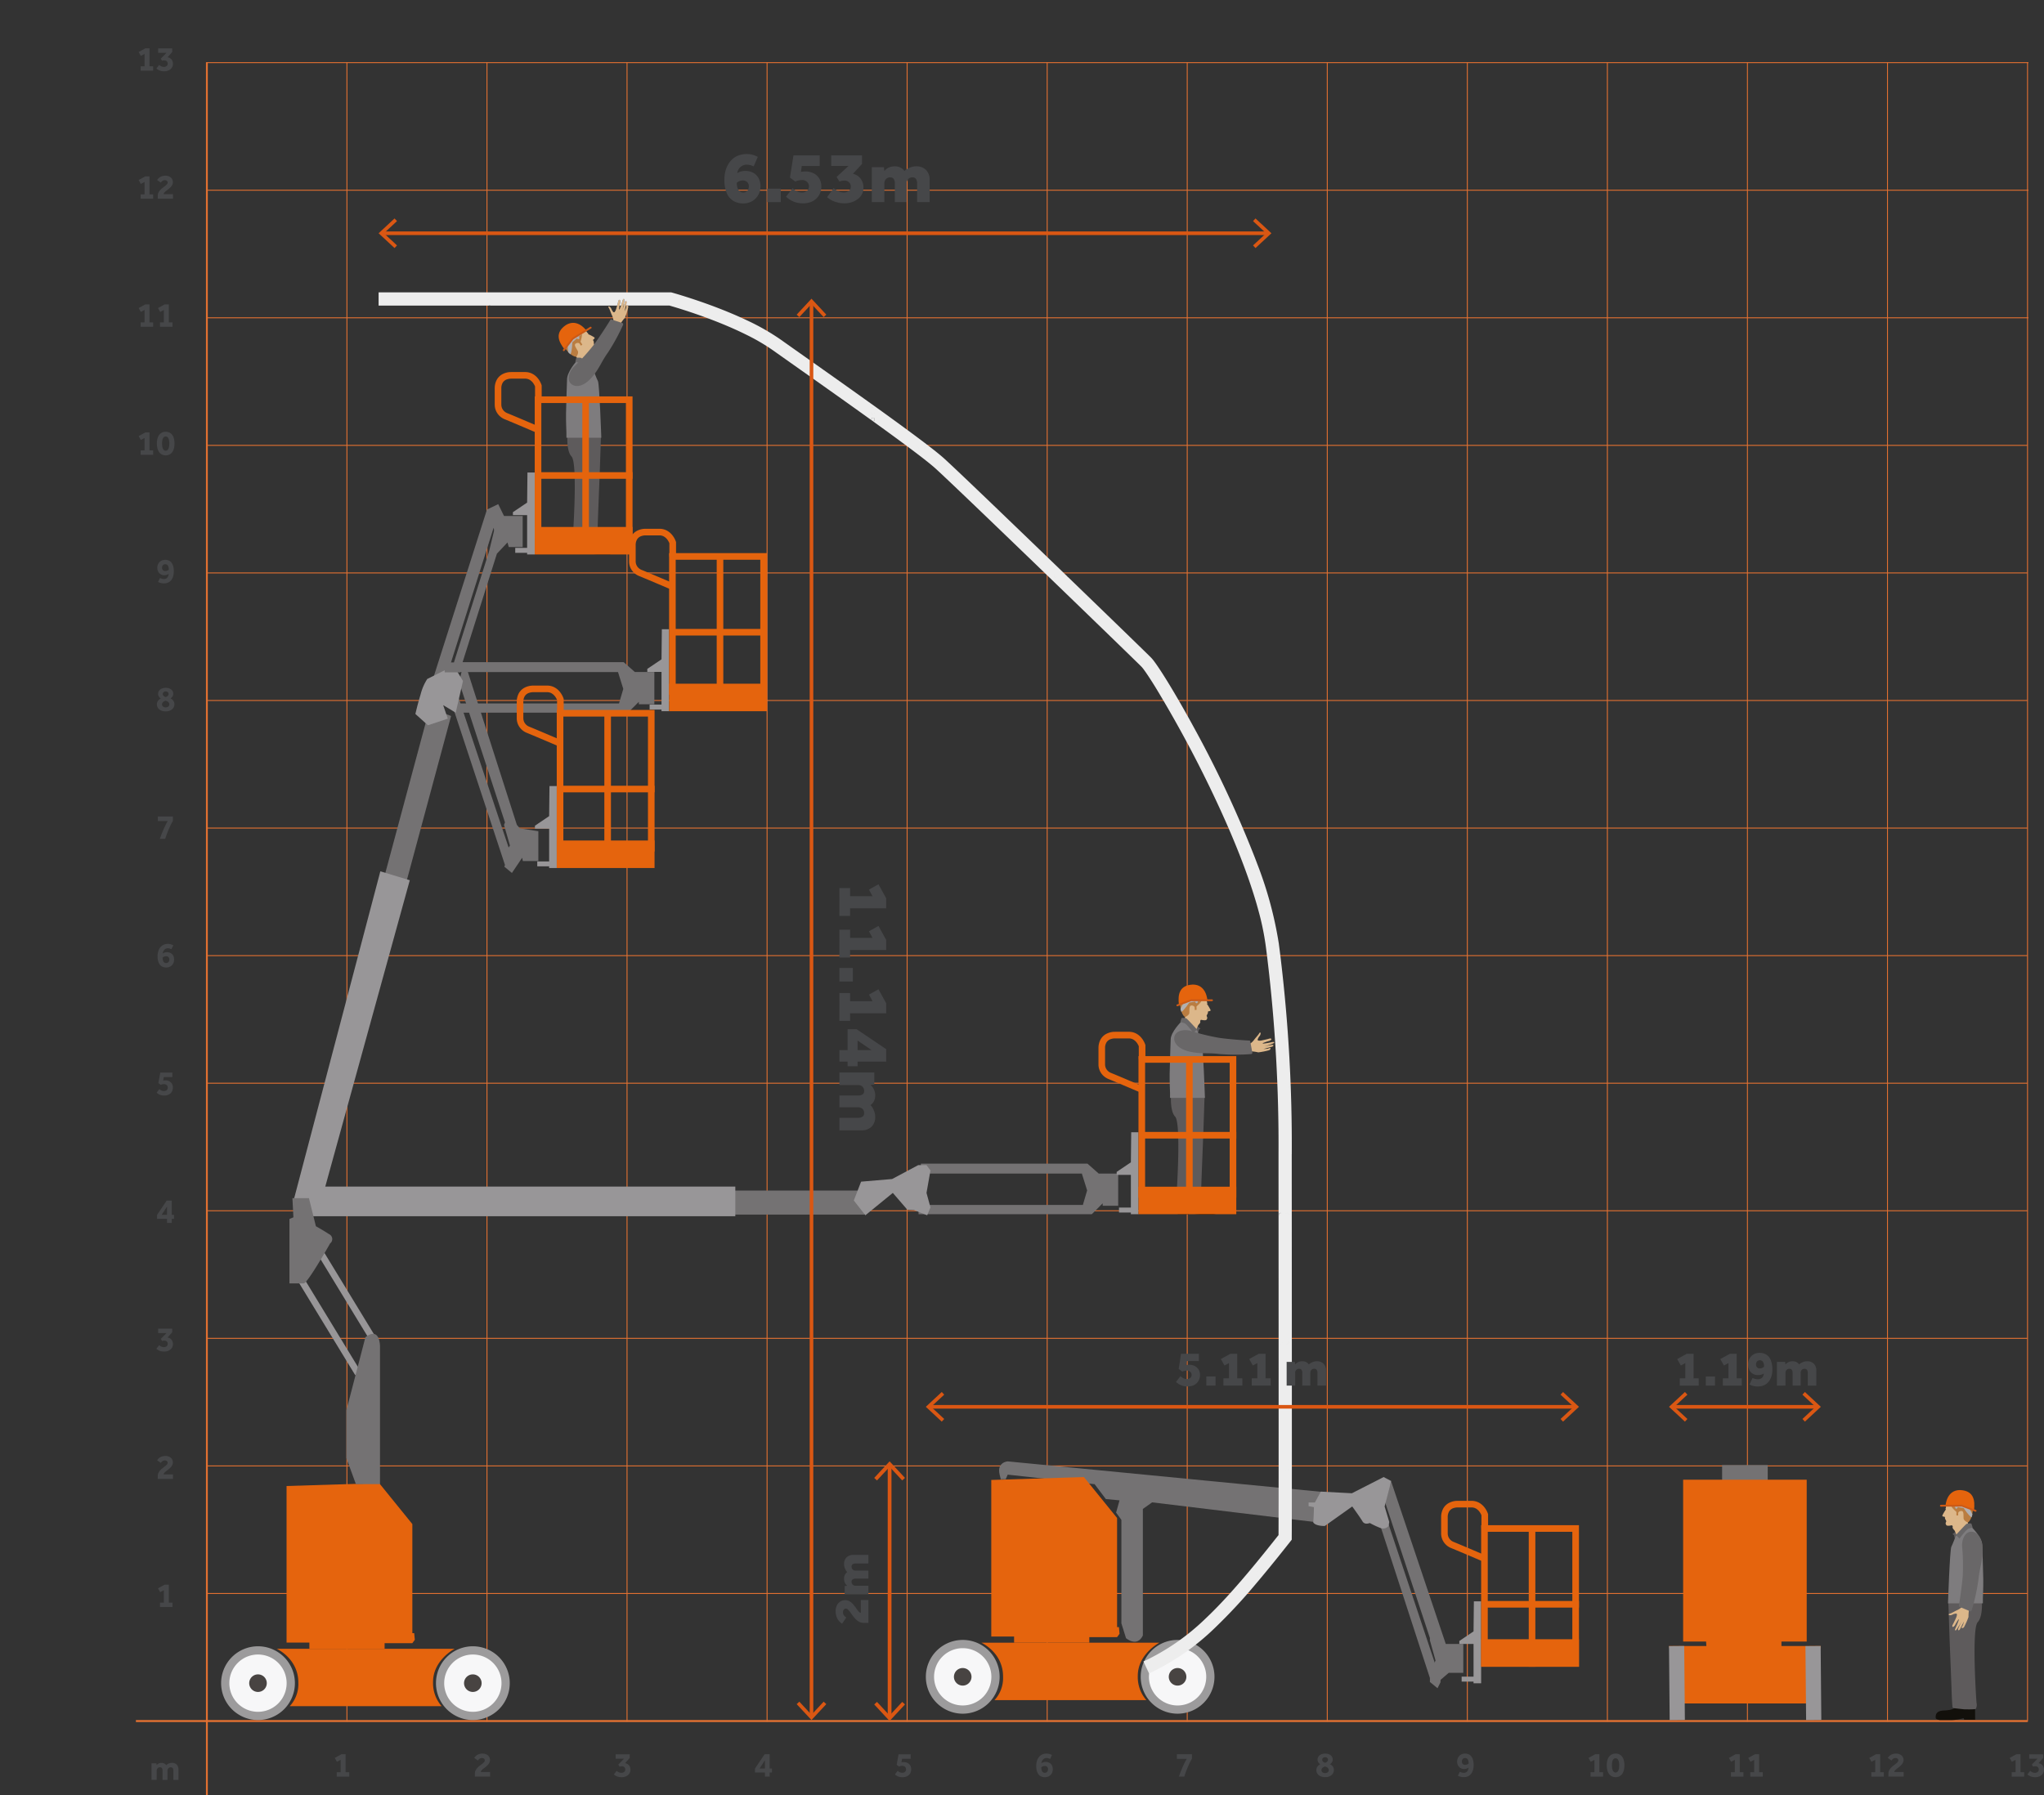 <?xml version="1.0" encoding="UTF-8"?>
<svg xmlns="http://www.w3.org/2000/svg" xmlns:xlink="http://www.w3.org/1999/xlink" width="526.372" height="462.454" viewBox="0 0 526.372 462.454">
  <rect x="0" y="0" width="526.372" height="462.454" fill="#333333" stroke="none"/>
  <defs>
    <clipPath id="clip-path">
      <rect id="Rectangle_4445" data-name="Rectangle 4445" width="491.374" height="450" fill="none"></rect>
    </clipPath>
  </defs>
  <g id="Group_61761" data-name="Group 61761" transform="translate(34.998 12.454)">
    <rect id="Rectangle_4417" data-name="Rectangle 4417" width="468.855" height="0.238" transform="translate(18.277 102.144)" fill="#e27031"></rect>
    <rect id="Rectangle_4418" data-name="Rectangle 4418" width="487.132" height="0.511" transform="translate(0 430.607)" fill="#e27031"></rect>
    <rect id="Rectangle_4419" data-name="Rectangle 4419" width="468.855" height="0.237" transform="translate(18.277 397.883)" fill="#e27031"></rect>
    <rect id="Rectangle_4420" data-name="Rectangle 4420" width="468.855" height="0.237" transform="translate(18.277 365.024)" fill="#e27031"></rect>
    <rect id="Rectangle_4421" data-name="Rectangle 4421" width="468.855" height="0.237" transform="translate(18.277 332.164)" fill="#e27031"></rect>
    <rect id="Rectangle_4422" data-name="Rectangle 4422" width="468.855" height="0.238" transform="translate(18.277 299.304)" fill="#e27031"></rect>
    <rect id="Rectangle_4423" data-name="Rectangle 4423" width="468.855" height="0.238" transform="translate(18.277 266.443)" fill="#e27031"></rect>
    <rect id="Rectangle_4424" data-name="Rectangle 4424" width="468.855" height="0.237" transform="translate(18.277 233.584)" fill="#e27031"></rect>
    <rect id="Rectangle_4425" data-name="Rectangle 4425" width="468.855" height="0.237" transform="translate(18.277 200.724)" fill="#e27031"></rect>
    <rect id="Rectangle_4426" data-name="Rectangle 4426" width="468.855" height="0.237" transform="translate(18.277 167.864)" fill="#e27031"></rect>
    <rect id="Rectangle_4427" data-name="Rectangle 4427" width="468.855" height="0.238" transform="translate(18.277 135.004)" fill="#e27031"></rect>
    <rect id="Rectangle_4428" data-name="Rectangle 4428" width="469.092" height="0.237" transform="translate(18.277 3.565)" fill="#e27031"></rect>
    <rect id="Rectangle_4429" data-name="Rectangle 4429" width="469.092" height="0.237" transform="translate(18.277 36.424)" fill="#e27031"></rect>
    <rect id="Rectangle_4430" data-name="Rectangle 4430" width="469.092" height="0.237" transform="translate(18.277 69.284)" fill="#e27031"></rect>
    <path id="Path_22033" data-name="Path 22033" transform="translate(-34.998 -12.455)" fill="#fff"></path>
    <rect id="Rectangle_4431" data-name="Rectangle 4431" width="0.237" height="427.454" transform="translate(54.224 3.565)" fill="#e27031"></rect>
    <rect id="Rectangle_4432" data-name="Rectangle 4432" width="0.237" height="427.454" transform="translate(90.29 3.565)" fill="#e27031"></rect>
    <rect id="Rectangle_4433" data-name="Rectangle 4433" width="0.237" height="427.454" transform="translate(126.356 3.565)" fill="#e27031"></rect>
    <rect id="Rectangle_4434" data-name="Rectangle 4434" width="0.238" height="427.454" transform="translate(162.422 3.565)" fill="#e27031"></rect>
    <rect id="Rectangle_4435" data-name="Rectangle 4435" width="0.238" height="427.454" transform="translate(198.487 3.565)" fill="#e27031"></rect>
    <rect id="Rectangle_4436" data-name="Rectangle 4436" width="0.237" height="427.454" transform="translate(234.554 3.565)" fill="#e27031"></rect>
    <rect id="Rectangle_4437" data-name="Rectangle 4437" width="0.237" height="427.454" transform="translate(270.619 3.565)" fill="#e27031"></rect>
    <rect id="Rectangle_4438" data-name="Rectangle 4438" width="0.237" height="427.454" transform="translate(306.685 3.565)" fill="#e27031"></rect>
    <rect id="Rectangle_4439" data-name="Rectangle 4439" width="0.237" height="427.454" transform="translate(342.75 3.565)" fill="#e27031"></rect>
    <rect id="Rectangle_4440" data-name="Rectangle 4440" width="0.238" height="427.454" transform="translate(378.816 3.565)" fill="#e27031"></rect>
    <rect id="Rectangle_4441" data-name="Rectangle 4441" width="0.237" height="427.454" transform="translate(414.883 3.565)" fill="#e27031"></rect>
    <rect id="Rectangle_4442" data-name="Rectangle 4442" width="0.237" height="427.454" transform="translate(450.949 3.565)" fill="#e27031"></rect>
    <rect id="Rectangle_4443" data-name="Rectangle 4443" width="0.237" height="427.335" transform="translate(487.015 3.683)" fill="#e27031"></rect>
    <path id="Path_22034" data-name="Path 22034" d="M55.4,475.617h1v-3.2l-.959.511-.558-1,1.709-.941h1.088v4.633h.941v1.124H55.4Z" transform="translate(-3.678 -31.57)" fill="#464749"></path>
    <g id="Group_61758" data-name="Group 61758">
      <g id="Group_61757" data-name="Group 61757" clip-path="url(#clip-path)">
        <path id="Path_22035" data-name="Path 22035" d="M93.555,475.952a1.774,1.774,0,0,1,.188-.822,2.891,2.891,0,0,1,.47-.668,4.882,4.882,0,0,1,.617-.551c.223-.168.428-.327.618-.476a3.575,3.575,0,0,0,.47-.438.67.67,0,0,0,.188-.444.6.6,0,0,0-.174-.411.742.742,0,0,0-.576-.192.976.976,0,0,0-.361.063,1.154,1.154,0,0,0-.494.37c-.058.076-.108.145-.151.206l-.959-.667a2.344,2.344,0,0,1,.306-.4,2.154,2.154,0,0,1,.448-.362,2.373,2.373,0,0,1,.6-.255,2.764,2.764,0,0,1,.759-.1,2.355,2.355,0,0,1,.859.143,1.843,1.843,0,0,1,.608.369,1.473,1.473,0,0,1,.36.522,1.585,1.585,0,0,1,.119.6,1.56,1.56,0,0,1-.174.74,2.627,2.627,0,0,1-.438.6,5.112,5.112,0,0,1-.572.508c-.2.155-.395.3-.571.442a3.524,3.524,0,0,0-.443.412.618.618,0,0,0-.178.411h2.4v1.17h-3.92Z" transform="translate(-6.26 -31.558)" fill="#464749"></path>
        <path id="Path_22036" data-name="Path 22036" d="M132.648,475.252a2.315,2.315,0,0,0,.58.379,1.583,1.583,0,0,0,.654.133,1.067,1.067,0,0,0,.7-.229.782.782,0,0,0,.279-.64.84.84,0,0,0-.215-.566.856.856,0,0,0-.681-.247,1.623,1.623,0,0,0-.325.032,1.316,1.316,0,0,0-.233.069l-.338-.539,1.471-1.508h-2.148v-1.142h3.619v.94l-1.2,1.353a1.643,1.643,0,0,1,1.037.576,1.765,1.765,0,0,1,.352,1.124,1.721,1.721,0,0,1-.188.814,1.814,1.814,0,0,1-.5.6,2.246,2.246,0,0,1-.717.37,2.787,2.787,0,0,1-.845.129,3.252,3.252,0,0,1-1.148-.192,2.754,2.754,0,0,1-.872-.522Z" transform="translate(-8.843 -31.57)" fill="#464749"></path>
        <path id="Path_22037" data-name="Path 22037" d="M170.871,474.677l2.485-3.693h1.307v3.674h.585v1.032h-.585v1.051h-1.224V475.69h-2.568Zm2.568-.019v-2.129l-1.39,2.129Z" transform="translate(-11.453 -31.57)" fill="#464749"></path>
        <path id="Path_22038" data-name="Path 22038" d="M210.2,475.252a2.182,2.182,0,0,0,.53.366,1.518,1.518,0,0,0,.667.137,1.144,1.144,0,0,0,.443-.078.857.857,0,0,0,.306-.205.79.79,0,0,0,.174-.292,1.042,1.042,0,0,0,.055-.338.857.857,0,0,0-.055-.293.8.8,0,0,0-.174-.284.9.9,0,0,0-.311-.21,1.176,1.176,0,0,0-.466-.082,1.75,1.75,0,0,0-.438.05,3.14,3.14,0,0,0-.384.122l-.6-.447.5-2.7h3.108v1.151h-2.2l-.174.923a1.038,1.038,0,0,1,.233-.05,2.6,2.6,0,0,1,.342-.023,2.275,2.275,0,0,1,.777.129,1.786,1.786,0,0,1,.617.369,1.659,1.659,0,0,1,.4.58,1.957,1.957,0,0,1,.142.759,2.354,2.354,0,0,1-.132.786,1.768,1.768,0,0,1-.411.658,2.024,2.024,0,0,1-.7.453,2.728,2.728,0,0,1-1.01.17,2.79,2.79,0,0,1-1.124-.206,2.93,2.93,0,0,1-.813-.526Z" transform="translate(-14.042 -31.57)" fill="#464749"></path>
        <path id="Path_22039" data-name="Path 22039" d="M252.071,472.188c-.073-.036-.193-.087-.36-.151a1.561,1.561,0,0,0-.563-.1,1.174,1.174,0,0,0-.47.1,1.233,1.233,0,0,0-.4.274,1.6,1.6,0,0,0-.439.974,2.586,2.586,0,0,1,.475-.233,1.708,1.708,0,0,1,.621-.106,2.039,2.039,0,0,1,.763.138,1.629,1.629,0,0,1,.58.383,1.71,1.71,0,0,1,.366.594,2.214,2.214,0,0,1,.128.768,2.287,2.287,0,0,1-.137.794,1.864,1.864,0,0,1-.4.654,1.932,1.932,0,0,1-.645.443,2.181,2.181,0,0,1-.872.165,2.365,2.365,0,0,1-.872-.16,1.742,1.742,0,0,1-.7-.512,2.524,2.524,0,0,1-.466-.9,4.434,4.434,0,0,1-.169-1.311,4.52,4.52,0,0,1,.169-1.261,2.934,2.934,0,0,1,.507-1.014,2.445,2.445,0,0,1,.828-.676,2.494,2.494,0,0,1,1.137-.247,2.463,2.463,0,0,1,.845.129,5.569,5.569,0,0,1,.572.237Zm-2.257,2.129a2.626,2.626,0,0,0,.077.689,1.358,1.358,0,0,0,.2.444.707.707,0,0,0,.287.233.875.875,0,0,0,.339.068.763.763,0,0,0,.607-.26,1,1,0,0,0,.224-.672.77.77,0,0,0-.8-.823,1.393,1.393,0,0,0-.553.1,1.527,1.527,0,0,0-.38.224" transform="translate(-16.657 -31.558)" fill="#464749"></path>
        <path id="Path_22040" data-name="Path 22040" d="M287.857,476.741q.174-.567.439-1.233t.549-1.307c.188-.426.374-.822.557-1.183s.341-.65.476-.864h-2.541v-1.17h3.884v1.106q-.273.467-.562,1.051t-.548,1.206q-.262.621-.49,1.243t-.383,1.151Z" transform="translate(-19.26 -31.57)" fill="#464749"></path>
        <path id="Path_22041" data-name="Path 22041" d="M326.836,473.557a1.533,1.533,0,0,1-.484-.479,1.278,1.278,0,0,1-.21-.728,1.378,1.378,0,0,1,.137-.612,1.4,1.4,0,0,1,.392-.488,1.933,1.933,0,0,1,.618-.325,2.542,2.542,0,0,1,.8-.119,2.739,2.739,0,0,1,.822.115,1.778,1.778,0,0,1,.617.32,1.381,1.381,0,0,1,.384.484,1.4,1.4,0,0,1,.133.607,1.233,1.233,0,0,1-.219.731,1.646,1.646,0,0,1-.494.475,1.781,1.781,0,0,1,.74.594,1.576,1.576,0,0,1,.274.94,1.614,1.614,0,0,1-.132.622,1.665,1.665,0,0,1-.407.579,2.133,2.133,0,0,1-.7.43,2.763,2.763,0,0,1-1.014.169,2.9,2.9,0,0,1-1.019-.16,2.139,2.139,0,0,1-.7-.411,1.609,1.609,0,0,1-.407-.572,1.65,1.65,0,0,1-.132-.639,1.561,1.561,0,0,1,.278-.942,1.871,1.871,0,0,1,.727-.594m1.243.567a1.845,1.845,0,0,0-.347.124,1.236,1.236,0,0,0-.3.2.936.936,0,0,0-.21.27.787.787,0,0,0,0,.69.753.753,0,0,0,.215.242.925.925,0,0,0,.3.142,1.334,1.334,0,0,0,.343.046,1.3,1.3,0,0,0,.333-.046.983.983,0,0,0,.307-.142.733.733,0,0,0,.218-.242.72.72,0,0,0,.083-.357.684.684,0,0,0-.083-.333.968.968,0,0,0-.218-.27,1.312,1.312,0,0,0-.307-.2,2.1,2.1,0,0,0-.342-.124m.009-.941a1.271,1.271,0,0,0,.53-.311.654.654,0,0,0,.21-.475.607.607,0,0,0-.205-.476.778.778,0,0,0-.535-.183.787.787,0,0,0-.535.188.618.618,0,0,0-.215.49.628.628,0,0,0,.215.456,1.3,1.3,0,0,0,.535.311" transform="translate(-21.84 -31.558)" fill="#464749"></path>
        <path id="Path_22042" data-name="Path 22042" d="M365.383,475.487c.036.018.09.043.16.073a2.23,2.23,0,0,0,.243.087c.091.027.188.051.292.074a1.594,1.594,0,0,0,.311.032,1.074,1.074,0,0,0,.891-.37,1.676,1.676,0,0,0,.343-.937,2.486,2.486,0,0,1-.462.224,1.911,1.911,0,0,1-.672.1,1.787,1.787,0,0,1-.763-.155,1.706,1.706,0,0,1-.563-.415,1.9,1.9,0,0,1-.352-.6,2.135,2.135,0,0,1-.123-.727,2.306,2.306,0,0,1,.137-.8,1.966,1.966,0,0,1,.4-.658,1.859,1.859,0,0,1,.64-.447,2.169,2.169,0,0,1,.873-.165,2.3,2.3,0,0,1,.872.165,1.736,1.736,0,0,1,.7.521,2.612,2.612,0,0,1,.462.924,4.786,4.786,0,0,1,.169,1.361,4.7,4.7,0,0,1-.146,1.183,2.959,2.959,0,0,1-.453.987,2.211,2.211,0,0,1-.791.676,2.5,2.5,0,0,1-1.161.251,3.052,3.052,0,0,1-.9-.123,3.2,3.2,0,0,1-.612-.243Zm2.266-2.111a2.786,2.786,0,0,0-.068-.667,1.293,1.293,0,0,0-.192-.443.729.729,0,0,0-.284-.243.839.839,0,0,0-.352-.073.788.788,0,0,0-.612.251.944.944,0,0,0-.229.662.855.855,0,0,0,.215.59.726.726,0,0,0,.571.243,1.37,1.37,0,0,0,.571-.1,2.209,2.209,0,0,0,.38-.224" transform="translate(-24.445 -31.558)" fill="#464749"></path>
        <path id="Path_22043" data-name="Path 22043" d="M401.474,475.617h1v-3.2l-.959.511-.558-1,1.708-.941h1.088v4.633h.941v1.124h-3.217Z" transform="translate(-26.876 -31.57)" fill="#464749"></path>
        <path id="Path_22044" data-name="Path 22044" d="M408.255,476.875a2.065,2.065,0,0,1-.986-.223,2.039,2.039,0,0,1-.708-.626,2.822,2.822,0,0,1-.43-.969,5.082,5.082,0,0,1-.141-1.243,4.94,4.94,0,0,1,.141-1.225,2.719,2.719,0,0,1,.43-.95,2.016,2.016,0,0,1,.713-.612,2.116,2.116,0,0,1,.991-.22,2.169,2.169,0,0,1,1.006.22,1.932,1.932,0,0,1,.708.612,2.755,2.755,0,0,1,.415.95,5.081,5.081,0,0,1,.138,1.225,5.227,5.227,0,0,1-.138,1.243,2.811,2.811,0,0,1-.42.969,1.99,1.99,0,0,1-.708.626,2.139,2.139,0,0,1-1.01.223m.009-1.2a.652.652,0,0,0,.425-.146,1.1,1.1,0,0,0,.293-.4,2.246,2.246,0,0,0,.163-.59,4.976,4.976,0,0,0,.05-.731,4.367,4.367,0,0,0-.055-.713,2.192,2.192,0,0,0-.168-.571,1.01,1.01,0,0,0-.293-.379.723.723,0,0,0-.85,0,.99.99,0,0,0-.292.379,2.059,2.059,0,0,0-.165.571,4.849,4.849,0,0,0-.05.713,5.1,5.1,0,0,0,.05.731,2.209,2.209,0,0,0,.165.59,1.068,1.068,0,0,0,.292.4.662.662,0,0,0,.434.146" transform="translate(-27.213 -31.558)" fill="#464749"></path>
        <path id="Path_22045" data-name="Path 22045" d="M517.724,475.617h1v-3.2l-.959.511-.558-1,1.708-.941H520v4.633h.941v1.124h-3.217Z" transform="translate(-34.668 -31.57)" fill="#464749"></path>
        <path id="Path_22046" data-name="Path 22046" d="M522.815,475.252a2.283,2.283,0,0,0,.58.379,1.578,1.578,0,0,0,.653.133,1.068,1.068,0,0,0,.7-.229.779.779,0,0,0,.279-.64.839.839,0,0,0-.215-.566.856.856,0,0,0-.681-.247,1.623,1.623,0,0,0-.325.032,1.342,1.342,0,0,0-.233.069l-.338-.539,1.471-1.508h-2.147v-1.142h3.618v.94l-1.2,1.353a1.641,1.641,0,0,1,1.037.576,1.76,1.76,0,0,1,.353,1.124,1.721,1.721,0,0,1-.188.814,1.791,1.791,0,0,1-.5.6,2.241,2.241,0,0,1-.716.37,2.788,2.788,0,0,1-.846.129,3.243,3.243,0,0,1-1.147-.192,2.769,2.769,0,0,1-.873-.522Z" transform="translate(-34.996 -31.57)" fill="#464749"></path>
        <path id="Path_22047" data-name="Path 22047" d="M478.974,475.617h1v-3.2l-.959.511-.558-1,1.708-.941h1.088v4.633h.941v1.124h-3.217Z" transform="translate(-32.07 -31.57)" fill="#464749"></path>
        <path id="Path_22048" data-name="Path 22048" d="M483.721,475.952a1.774,1.774,0,0,1,.188-.822,2.9,2.9,0,0,1,.471-.668,4.817,4.817,0,0,1,.617-.551q.333-.252.617-.476a3.571,3.571,0,0,0,.47-.438.67.67,0,0,0,.188-.444.6.6,0,0,0-.174-.411.74.74,0,0,0-.575-.192.978.978,0,0,0-.362.063,1.211,1.211,0,0,0-.284.16,1.14,1.14,0,0,0-.209.21c-.059.076-.109.145-.151.206l-.96-.667a2.393,2.393,0,0,1,.306-.4,2.154,2.154,0,0,1,.448-.362,2.373,2.373,0,0,1,.6-.255,2.771,2.771,0,0,1,.759-.1,2.362,2.362,0,0,1,.859.143,1.828,1.828,0,0,1,.607.369,1.476,1.476,0,0,1,.361.522,1.584,1.584,0,0,1,.118.6,1.56,1.56,0,0,1-.174.74,2.627,2.627,0,0,1-.439.6,5.1,5.1,0,0,1-.571.508c-.2.155-.395.3-.571.442a3.608,3.608,0,0,0-.444.412.617.617,0,0,0-.177.411h2.4v1.17h-3.921Z" transform="translate(-32.412 -31.558)" fill="#464749"></path>
        <path id="Path_22049" data-name="Path 22049" d="M440.224,475.617h1v-3.2l-.959.511-.558-1,1.708-.941H442.5v4.633h.941v1.124h-3.217Z" transform="translate(-29.473 -31.57)" fill="#464749"></path>
        <path id="Path_22050" data-name="Path 22050" d="M445.563,475.617h1v-3.2l-.959.511-.558-1,1.708-.941h1.088v4.633h.941v1.124h-3.217Z" transform="translate(-29.831 -31.57)" fill="#464749"></path>
        <path id="Path_22051" data-name="Path 22051" d="M6.613,428.79h1v-3.2l-.959.511-.558-1,1.709-.941H8.889v4.633H9.83v1.124H6.613Z" transform="translate(-0.408 -28.431)" fill="#464749"></path>
        <path id="Path_22052" data-name="Path 22052" d="M6.022,393.779a1.774,1.774,0,0,1,.188-.822,2.891,2.891,0,0,1,.47-.668,4.884,4.884,0,0,1,.617-.551c.223-.168.428-.327.618-.476a3.572,3.572,0,0,0,.47-.438.67.67,0,0,0,.188-.444.6.6,0,0,0-.174-.41.742.742,0,0,0-.576-.192.977.977,0,0,0-.361.063,1.154,1.154,0,0,0-.494.37c-.058.077-.108.145-.151.206l-.959-.667a2.344,2.344,0,0,1,.306-.4,2.154,2.154,0,0,1,.448-.362,2.372,2.372,0,0,1,.6-.255,2.764,2.764,0,0,1,.759-.1,2.355,2.355,0,0,1,.859.143,1.842,1.842,0,0,1,.608.369,1.473,1.473,0,0,1,.36.522,1.585,1.585,0,0,1,.119.6,1.56,1.56,0,0,1-.174.74,2.627,2.627,0,0,1-.438.6,5.111,5.111,0,0,1-.572.508c-.2.155-.395.3-.571.442a3.525,3.525,0,0,0-.443.412.618.618,0,0,0-.178.41h2.4v1.17H6.022Z" transform="translate(-0.393 -26.05)" fill="#464749"></path>
        <path id="Path_22053" data-name="Path 22053" d="M6.365,357.732a2.31,2.31,0,0,0,.579.379,1.587,1.587,0,0,0,.655.133,1.071,1.071,0,0,0,.7-.229.784.784,0,0,0,.278-.64.84.84,0,0,0-.215-.566.854.854,0,0,0-.681-.247,1.632,1.632,0,0,0-.325.032,1.343,1.343,0,0,0-.233.069l-.338-.539,1.471-1.508H6.108v-1.142h3.62v.94l-1.2,1.353a1.644,1.644,0,0,1,1.037.576,1.759,1.759,0,0,1,.352,1.124,1.71,1.71,0,0,1-.188.814,1.8,1.8,0,0,1-.5.6,2.236,2.236,0,0,1-.717.37,2.785,2.785,0,0,1-.844.129,3.249,3.249,0,0,1-1.148-.192,2.749,2.749,0,0,1-.873-.522Z" transform="translate(-0.379 -23.693)" fill="#464749"></path>
        <path id="Path_22054" data-name="Path 22054" d="M5.838,321.811l2.485-3.693H9.63v3.674h.585v1.032H9.63v1.051H8.406v-1.051H5.838Zm2.568-.019v-2.129l-1.389,2.129Z" transform="translate(-0.391 -21.323)" fill="#464749"></path>
        <path id="Path_22055" data-name="Path 22055" d="M6.414,287.04a2.155,2.155,0,0,0,.53.366,1.518,1.518,0,0,0,.667.137,1.161,1.161,0,0,0,.443-.077.859.859,0,0,0,.306-.206.79.79,0,0,0,.174-.292,1.043,1.043,0,0,0,.055-.339.86.86,0,0,0-.055-.292.812.812,0,0,0-.174-.284.9.9,0,0,0-.311-.21,1.176,1.176,0,0,0-.466-.082,1.8,1.8,0,0,0-.438.05,2.987,2.987,0,0,0-.384.123l-.6-.448.5-2.7H9.768v1.15h-2.2l-.174.924a1.037,1.037,0,0,1,.233-.05,2.6,2.6,0,0,1,.342-.022,2.275,2.275,0,0,1,.777.128,1.772,1.772,0,0,1,.617.369,1.668,1.668,0,0,1,.4.58,1.952,1.952,0,0,1,.142.759,2.36,2.36,0,0,1-.132.786,1.768,1.768,0,0,1-.411.658,2.024,2.024,0,0,1-.7.452,2.727,2.727,0,0,1-1.01.169,2.775,2.775,0,0,1-1.124-.205,2.931,2.931,0,0,1-.813-.526Z" transform="translate(-0.383 -18.955)" fill="#464749"></path>
        <path id="Path_22056" data-name="Path 22056" d="M9.538,248.629c-.073-.037-.193-.087-.36-.151a1.561,1.561,0,0,0-.563-.1,1.174,1.174,0,0,0-.47.1,1.234,1.234,0,0,0-.4.274,1.551,1.551,0,0,0-.292.424,1.572,1.572,0,0,0-.146.549,2.65,2.65,0,0,1,.475-.233,1.729,1.729,0,0,1,.621-.1,2.039,2.039,0,0,1,.763.137,1.63,1.63,0,0,1,.58.383,1.7,1.7,0,0,1,.366.594,2.212,2.212,0,0,1,.128.767,2.3,2.3,0,0,1-.137.8,1.877,1.877,0,0,1-.4.653,1.96,1.96,0,0,1-.645.443,2.165,2.165,0,0,1-.872.164,2.364,2.364,0,0,1-.872-.16,1.748,1.748,0,0,1-.7-.511,2.54,2.54,0,0,1-.466-.9,4.454,4.454,0,0,1-.169-1.312,4.521,4.521,0,0,1,.169-1.261,2.934,2.934,0,0,1,.507-1.014,2.434,2.434,0,0,1,.828-.676,2.494,2.494,0,0,1,1.137-.247,2.487,2.487,0,0,1,.845.128,5.758,5.758,0,0,1,.572.238Zm-2.257,2.129a2.634,2.634,0,0,0,.077.69,1.338,1.338,0,0,0,.2.442.686.686,0,0,0,.287.233.876.876,0,0,0,.339.069.76.76,0,0,0,.607-.26.994.994,0,0,0,.224-.672.769.769,0,0,0-.8-.823,1.393,1.393,0,0,0-.553.1,1.587,1.587,0,0,0-.38.224" transform="translate(-0.4 -16.573)" fill="#464749"></path>
        <path id="Path_22057" data-name="Path 22057" d="M6.575,217.835q.174-.567.438-1.233t.549-1.307q.283-.64.557-1.183t.476-.864H6.053v-1.17H9.937v1.106c-.182.311-.369.662-.562,1.052s-.374.792-.548,1.206-.337.828-.49,1.243-.28.8-.383,1.15Z" transform="translate(-0.406 -14.215)" fill="#464749"></path>
        <path id="Path_22058" data-name="Path 22058" d="M6.8,179.306a1.537,1.537,0,0,1-.484-.48,1.275,1.275,0,0,1-.21-.727,1.378,1.378,0,0,1,.137-.612,1.4,1.4,0,0,1,.392-.49,1.948,1.948,0,0,1,.618-.323,2.515,2.515,0,0,1,.8-.12,2.739,2.739,0,0,1,.822.115,1.811,1.811,0,0,1,.617.32,1.389,1.389,0,0,1,.384.484,1.407,1.407,0,0,1,.132.607,1.233,1.233,0,0,1-.219.731,1.646,1.646,0,0,1-.494.475,1.8,1.8,0,0,1,.74.594,1.579,1.579,0,0,1,.274.941,1.613,1.613,0,0,1-.132.621,1.677,1.677,0,0,1-.407.58,2.13,2.13,0,0,1-.7.429,2.762,2.762,0,0,1-1.014.17,2.876,2.876,0,0,1-1.019-.16,2.092,2.092,0,0,1-.7-.411,1.6,1.6,0,0,1-.407-.571,1.65,1.65,0,0,1-.132-.639,1.558,1.558,0,0,1,.278-.941,1.847,1.847,0,0,1,.727-.594m1.243.566A2.063,2.063,0,0,0,7.7,180a1.268,1.268,0,0,0-.3.2.937.937,0,0,0-.21.27.728.728,0,0,0-.077.335.709.709,0,0,0,.082.355.746.746,0,0,0,.215.243.966.966,0,0,0,.3.143,1.334,1.334,0,0,0,.343.045,1.3,1.3,0,0,0,.333-.045,1.028,1.028,0,0,0,.307-.143.726.726,0,0,0,.218-.243A.709.709,0,0,0,9,180.8a.688.688,0,0,0-.083-.335.968.968,0,0,0-.218-.27,1.346,1.346,0,0,0-.307-.2,2.388,2.388,0,0,0-.342-.123m.009-.941a1.289,1.289,0,0,0,.53-.31.658.658,0,0,0,.21-.476.609.609,0,0,0-.205-.476.777.777,0,0,0-.535-.182.786.786,0,0,0-.535.187.617.617,0,0,0-.215.489.63.63,0,0,0,.215.458,1.32,1.32,0,0,0,.535.31" transform="translate(-0.389 -11.834)" fill="#464749"></path>
        <path id="Path_22059" data-name="Path 22059" d="M6.6,145.889q.055.027.16.073a2.052,2.052,0,0,0,.243.087c.091.027.188.052.292.073a1.527,1.527,0,0,0,.311.032,1.071,1.071,0,0,0,.891-.369,1.678,1.678,0,0,0,.343-.937,2.427,2.427,0,0,1-.462.224,1.908,1.908,0,0,1-.672.105,1.787,1.787,0,0,1-.763-.156,1.7,1.7,0,0,1-.563-.416,1.874,1.874,0,0,1-.352-.6,2.135,2.135,0,0,1-.123-.727,2.292,2.292,0,0,1,.137-.795,1.947,1.947,0,0,1,.4-.658,1.849,1.849,0,0,1,.64-.448,2.17,2.17,0,0,1,.873-.165,2.3,2.3,0,0,1,.872.165,1.727,1.727,0,0,1,.7.521,2.623,2.623,0,0,1,.462.923,4.8,4.8,0,0,1,.169,1.362,4.7,4.7,0,0,1-.146,1.183,2.949,2.949,0,0,1-.452.987,2.211,2.211,0,0,1-.791.676,2.487,2.487,0,0,1-1.161.251,3.022,3.022,0,0,1-.9-.123,3.2,3.2,0,0,1-.612-.242Zm2.266-2.111a2.785,2.785,0,0,0-.068-.667,1.292,1.292,0,0,0-.192-.443.736.736,0,0,0-.284-.243.839.839,0,0,0-.352-.073.788.788,0,0,0-.612.251.944.944,0,0,0-.229.662.854.854,0,0,0,.215.59.726.726,0,0,0,.571.243,1.37,1.37,0,0,0,.571-.1,2.272,2.272,0,0,0,.38-.224" transform="translate(-0.396 -9.465)" fill="#464749"></path>
        <path id="Path_22060" data-name="Path 22060" d="M1.275,110.672h1v-3.2l-.959.512-.558-1.006,1.709-.941H3.55v4.633h.941V111.8H1.275Z" transform="translate(-0.05 -7.108)" fill="#464749"></path>
        <path id="Path_22061" data-name="Path 22061" d="M8.055,111.931a2.069,2.069,0,0,1-.987-.224,2.045,2.045,0,0,1-.708-.626,2.826,2.826,0,0,1-.43-.968,5.133,5.133,0,0,1-.141-1.243,4.979,4.979,0,0,1,.141-1.225,2.741,2.741,0,0,1,.43-.951,2.034,2.034,0,0,1,.713-.612,2.132,2.132,0,0,1,.992-.219,2.176,2.176,0,0,1,1,.219,1.941,1.941,0,0,1,.708.612,2.761,2.761,0,0,1,.416.951,5.124,5.124,0,0,1,.137,1.225,5.282,5.282,0,0,1-.137,1.243,2.816,2.816,0,0,1-.42.968,1.992,1.992,0,0,1-.709.626,2.135,2.135,0,0,1-1.009.224m.009-1.2a.645.645,0,0,0,.425-.146,1.073,1.073,0,0,0,.293-.4,2.191,2.191,0,0,0,.164-.59A4.955,4.955,0,0,0,9,108.87a4.362,4.362,0,0,0-.055-.713,2.189,2.189,0,0,0-.169-.572,1.016,1.016,0,0,0-.293-.379.726.726,0,0,0-.849,0,1.016,1.016,0,0,0-.293.379,2.058,2.058,0,0,0-.164.572,4.72,4.72,0,0,0-.05.713,4.955,4.955,0,0,0,.05.731,2.191,2.191,0,0,0,.164.59,1.073,1.073,0,0,0,.293.4.658.658,0,0,0,.434.146" transform="translate(-0.388 -7.096)" fill="#464749"></path>
        <path id="Path_22062" data-name="Path 22062" d="M1.275,4.633h1v-3.2l-.959.512L.753.941,2.463,0H3.55V4.633h.941V5.757H1.275Z" transform="translate(-0.05 0)" fill="#464749"></path>
        <path id="Path_22063" data-name="Path 22063" d="M6.365,4.268a2.368,2.368,0,0,0,.579.38,1.6,1.6,0,0,0,.655.132,1.07,1.07,0,0,0,.7-.228.784.784,0,0,0,.278-.64.84.84,0,0,0-.215-.566A.854.854,0,0,0,7.68,3.1a1.631,1.631,0,0,0-.325.032,1.263,1.263,0,0,0-.233.069L6.785,2.66,8.256,1.152H6.108V.01h3.62V.95L8.531,2.3a1.643,1.643,0,0,1,1.037.576A1.761,1.761,0,0,1,9.919,4a1.712,1.712,0,0,1-.188.814,1.812,1.812,0,0,1-.5.6,2.236,2.236,0,0,1-.717.37,2.814,2.814,0,0,1-.844.128,3.228,3.228,0,0,1-1.148-.191A2.748,2.748,0,0,1,5.651,5.2Z" transform="translate(-0.379 -0.001)" fill="#464749"></path>
        <path id="Path_22064" data-name="Path 22064" d="M1.275,39.98h1v-3.2l-.959.512L.753,36.288l1.709-.941H3.55V39.98h.941V41.1H1.275Z" transform="translate(-0.05 -2.369)" fill="#464749"></path>
        <path id="Path_22065" data-name="Path 22065" d="M6.022,40.315a1.775,1.775,0,0,1,.188-.823,2.9,2.9,0,0,1,.47-.667,4.889,4.889,0,0,1,.617-.552c.223-.168.428-.327.618-.476a3.574,3.574,0,0,0,.47-.438.668.668,0,0,0,.188-.443A.6.6,0,0,0,8.4,36.5a.746.746,0,0,0-.576-.192.958.958,0,0,0-.361.064,1.144,1.144,0,0,0-.284.16,1.118,1.118,0,0,0-.21.21c-.058.076-.108.145-.151.205l-.959-.667a2.379,2.379,0,0,1,.306-.4,2.149,2.149,0,0,1,.448-.361,2.407,2.407,0,0,1,.6-.256,2.8,2.8,0,0,1,.759-.1,2.376,2.376,0,0,1,.859.142,1.859,1.859,0,0,1,.608.37,1.47,1.47,0,0,1,.36.521,1.589,1.589,0,0,1,.119.6,1.564,1.564,0,0,1-.174.741,2.642,2.642,0,0,1-.438.6,4.931,4.931,0,0,1-.572.508c-.2.156-.395.3-.571.443a3.521,3.521,0,0,0-.443.411.622.622,0,0,0-.178.411h2.4v1.17H6.022Z" transform="translate(-0.393 -2.357)" fill="#464749"></path>
        <path id="Path_22066" data-name="Path 22066" d="M1.275,75.326h1v-3.2l-.959.512L.753,71.634l1.709-.941H3.55v4.633h.941V76.45H1.275Z" transform="translate(-0.05 -4.738)" fill="#464749"></path>
        <path id="Path_22067" data-name="Path 22067" d="M6.613,75.326h1v-3.2l-.959.512-.558-1.006L7.8,70.693H8.889v4.633H9.83V76.45H6.613Z" transform="translate(-0.408 -4.738)" fill="#464749"></path>
        <path id="Path_22068" data-name="Path 22068" d="M4.316,473.467H5.577l.046.475a1.651,1.651,0,0,1,.511-.411,1.549,1.549,0,0,1,.731-.164,1.711,1.711,0,0,1,.457.055,1.5,1.5,0,0,1,.352.142,1.444,1.444,0,0,1,.265.192,1.531,1.531,0,0,1,.188.2,1.8,1.8,0,0,1,.644-.438,2.052,2.052,0,0,1,.791-.156,1.636,1.636,0,0,1,1.257.466,1.79,1.79,0,0,1,.434,1.27v2.651H9.936v-2.44a.924.924,0,0,0-.169-.594.611.611,0,0,0-.508-.211.768.768,0,0,0-.612.265,1,1,0,0,0-.229.676v2.3H7.149v-2.44a.924.924,0,0,0-.17-.594.61.61,0,0,0-.507-.211.77.77,0,0,0-.607.265.986.986,0,0,0-.233.676v2.3H4.316Z" transform="translate(-0.289 -31.729)" fill="#464749"></path>
        <rect id="Rectangle_4444" data-name="Rectangle 4444" width="0.474" height="446.436" transform="translate(18.04 3.564)" fill="#e27031"></rect>
      </g>
    </g>
    <g id="Group_61760" data-name="Group 61760">
      <g id="Group_61759" data-name="Group 61759" clip-path="url(#clip-path)">
        <path id="Path_22069" data-name="Path 22069" d="M201.581,434.293h-1.2a2.432,2.432,0,0,1-1.146-.266,3.692,3.692,0,0,1-.918-.684,8.117,8.117,0,0,1-.755-.885c-.23-.313-.444-.606-.644-.884a4.828,4.828,0,0,0-.579-.683.838.838,0,0,0-.579-.268.687.687,0,0,0-.5.234.994.994,0,0,0-.229.717,1.238,1.238,0,0,0,.15.618,1.7,1.7,0,0,0,.344.443,2.523,2.523,0,0,0,.365.279L194.8,434.5a3.432,3.432,0,0,1-.807-.7,3.477,3.477,0,0,1-.612-1.068,4.158,4.158,0,0,1-.234-1.451,3.2,3.2,0,0,1,.352-1.562,2.459,2.459,0,0,1,.911-.964,2.313,2.313,0,0,1,1.172-.325,2.193,2.193,0,0,1,1.191.325,4.114,4.114,0,0,1,.924.808,10.82,10.82,0,0,1,.735.963,8,8,0,0,0,.619.814.924.924,0,0,0,.579.358v-3.293h1.952Z" transform="translate(-12.946 -28.716)" fill="#464749"></path>
        <path id="Path_22070" data-name="Path 22070" d="M201.736,426.092h-6.117v-2.121l.677-.078a2.044,2.044,0,0,1-.638-.827,2.48,2.48,0,0,1-.195-.944,2.253,2.253,0,0,1,.163-.93,1.883,1.883,0,0,1,.357-.553,3.383,3.383,0,0,1,.3-.273,1.9,1.9,0,0,1-.4-.534,3.841,3.841,0,0,1-.3-.722,2.508,2.508,0,0,1-.118-.735,2.374,2.374,0,0,1,.651-1.8,2.446,2.446,0,0,1,1.77-.625h3.852v2.2H198.47a1.37,1.37,0,0,0-.781.2.715.715,0,0,0-.287.638.963.963,0,0,0,.287.721,1.068,1.068,0,0,0,.781.281h3.266v2.069H198.47a1.4,1.4,0,0,0-.781.188.713.713,0,0,0-.287.644.979.979,0,0,0,.287.71,1.041,1.041,0,0,0,.781.293h3.266Z" transform="translate(-13.102 -27.881)" fill="#464749"></path>
        <path id="Path_22071" data-name="Path 22071" d="M426.092,368.622v-1.874h1.431v-3.931l-1.159.625-.937-1.666,2.46-1.353h1.757v6.325h1.328v1.874Z" transform="translate(-28.516 -24.159)" fill="#464749"></path>
        <rect id="Rectangle_4446" data-name="Rectangle 4446" width="2.369" height="2.356" transform="translate(404.278 342.106)" fill="#464749"></rect>
        <path id="Path_22072" data-name="Path 22072" d="M437.991,368.622v-1.874h1.431v-3.931l-1.159.625-.937-1.666,2.46-1.353h1.757v6.325h1.327v1.874Z" transform="translate(-29.314 -24.159)" fill="#464749"></path>
        <path id="Path_22073" data-name="Path 22073" d="M445.363,368.306l.795-1.678a2.687,2.687,0,0,0,.663.253,2.633,2.633,0,0,0,.612.085,1.579,1.579,0,0,0,1.145-.37,1.79,1.79,0,0,0,.468-1.088,2.864,2.864,0,0,1-1.47.378,2.54,2.54,0,0,1-1.432-.378,2.349,2.349,0,0,1-.858-1,3.1,3.1,0,0,1-.287-1.32,3.275,3.275,0,0,1,.352-1.51,2.718,2.718,0,0,1,1.022-1.1,3.052,3.052,0,0,1,1.621-.41,3.262,3.262,0,0,1,1.66.424,2.888,2.888,0,0,1,1.165,1.392,6.567,6.567,0,0,1,.429,2.609,5.581,5.581,0,0,1-.209,1.516,4.221,4.221,0,0,1-.657,1.367,3.186,3.186,0,0,1-1.172.982,3.881,3.881,0,0,1-1.762.365,4.125,4.125,0,0,1-1.211-.163,4.271,4.271,0,0,1-.872-.357m3.736-4.568v-.091a1.889,1.889,0,0,0-.306-1.211.945.945,0,0,0-.748-.364.922.922,0,0,0-.735.306,1.139,1.139,0,0,0-.267.774,1.06,1.06,0,0,0,.254.729.891.891,0,0,0,.67.3,1.518,1.518,0,0,0,.632-.117,2.267,2.267,0,0,0,.5-.326" transform="translate(-29.828 -24.142)" fill="#464749"></path>
        <path id="Path_22074" data-name="Path 22074" d="M452.965,368.76v-6.117h2.121l.078.677a2.044,2.044,0,0,1,.827-.638,2.476,2.476,0,0,1,.944-.2,2.273,2.273,0,0,1,.93.162,1.884,1.884,0,0,1,.553.358,3.387,3.387,0,0,1,.273.3,1.9,1.9,0,0,1,.534-.4,3.967,3.967,0,0,1,.721-.3,2.548,2.548,0,0,1,.736-.117,2.373,2.373,0,0,1,1.8.651,2.445,2.445,0,0,1,.625,1.77v3.852h-2.2v-3.266a1.377,1.377,0,0,0-.195-.782.718.718,0,0,0-.638-.286.968.968,0,0,0-.722.286,1.072,1.072,0,0,0-.28.782v3.266H457v-3.266a1.409,1.409,0,0,0-.188-.782.714.714,0,0,0-.644-.286.98.98,0,0,0-.71.286,1.046,1.046,0,0,0-.293.782v3.266Z" transform="translate(-30.362 -24.297)" fill="#464749"></path>
        <path id="Path_22075" data-name="Path 22075" d="M194.182,231.768h2.754v2.1h5.776l-.918-1.7,2.448-1.377,1.989,3.614v2.582h-9.3v1.95h-2.754Z" transform="translate(-13.016 -15.47)" fill="#464749"></path>
        <path id="Path_22076" data-name="Path 22076" d="M194.182,243.269h2.754v2.1h5.776l-.918-1.7,2.448-1.377,1.989,3.614v2.582h-9.3v1.95h-2.754Z" transform="translate(-13.016 -16.241)" fill="#464749"></path>
        <rect id="Rectangle_4447" data-name="Rectangle 4447" width="3.461" height="3.481" transform="translate(181.166 236.878)" fill="#464749"></rect>
        <path id="Path_22077" data-name="Path 22077" d="M194.182,260.755h2.754v2.1h5.776l-.918-1.7,2.448-1.377,1.989,3.614v2.582h-9.3v1.95h-2.754Z" transform="translate(-13.016 -17.413)" fill="#464749"></path>
        <path id="Path_22078" data-name="Path 22078" d="M196.285,270.809h2.333l7.613,5.144v3.194h-7.364v1.2h-2.582v-1.2h-2.1v-2.965h2.1Zm2.582,2.926v2.448h3.6Z" transform="translate(-13.016 -18.152)" fill="#464749"></path>
        <path id="Path_22079" data-name="Path 22079" d="M194.182,282.759h8.989v3.118l-.995.115a2.989,2.989,0,0,1,.938,1.214,3.646,3.646,0,0,1,.286,1.386,3.343,3.343,0,0,1-.239,1.368,2.761,2.761,0,0,1-.526.814,4.684,4.684,0,0,1-.44.4,2.785,2.785,0,0,1,.593.785,5.732,5.732,0,0,1,.439,1.062,3.7,3.7,0,0,1,.173,1.08,3.491,3.491,0,0,1-.956,2.639,3.6,3.6,0,0,1-2.6.917h-5.661v-3.232h4.8a2.007,2.007,0,0,0,1.147-.286,1.052,1.052,0,0,0,.422-.938,1.42,1.42,0,0,0-.422-1.062,1.568,1.568,0,0,0-1.147-.41h-4.8v-3.041h4.8a2.062,2.062,0,0,0,1.147-.277,1.049,1.049,0,0,0,.422-.947,1.433,1.433,0,0,0-.422-1.042,1.527,1.527,0,0,0-1.147-.43h-4.8Z" transform="translate(-13.016 -18.953)" fill="#464749"></path>
        <path id="Path_22080" data-name="Path 22080" d="M171.043,29.9l-1.071,2.468a3.574,3.574,0,0,0-.946-.355,4.191,4.191,0,0,0-.87-.1,2.454,2.454,0,0,0-.956.21,2.408,2.408,0,0,0-.9.689,2.926,2.926,0,0,0-.573,1.3,3.206,3.206,0,0,1,.994-.439,4.335,4.335,0,0,1,3.213.372,3.488,3.488,0,0,1,1.339,1.415,4.3,4.3,0,0,1,.46,2,4.553,4.553,0,0,1-.546,2.21,4.232,4.232,0,0,1-1.55,1.615,4.517,4.517,0,0,1-2.4.613,4.871,4.871,0,0,1-2.429-.613,4.231,4.231,0,0,1-1.731-1.97,8.445,8.445,0,0,1-.641-3.576,8.35,8.35,0,0,1,.373-2.525,6.371,6.371,0,0,1,1.1-2.095,5.133,5.133,0,0,1,1.788-1.425,6.172,6.172,0,0,1,4.141-.287,8.425,8.425,0,0,1,1.2.5m-5.412,6.694A3.946,3.946,0,0,0,165.9,38.1a1.654,1.654,0,0,0,.612.774,1.423,1.423,0,0,0,.745.22,1.359,1.359,0,0,0,1.08-.45,1.665,1.665,0,0,0,.393-1.138,1.4,1.4,0,0,0-.45-1.129,1.672,1.672,0,0,0-1.062-.4,2.174,2.174,0,0,0-.9.173,2.715,2.715,0,0,0-.689.439" transform="translate(-10.888 -1.955)" fill="#464749"></path>
        <rect id="Rectangle_4448" data-name="Rectangle 4448" width="3.481" height="3.461" transform="translate(162.584 36.149)" fill="#464749"></rect>
        <path id="Path_22081" data-name="Path 22081" d="M179.452,40.194l1.683-2.18a5.074,5.074,0,0,0,1.1.784,2.736,2.736,0,0,0,1.291.307,1.8,1.8,0,0,0,1.387-.488,1.565,1.565,0,0,0,.449-1.081,1.63,1.63,0,0,0-.459-1.119,1.739,1.739,0,0,0-1.357-.507,4.8,4.8,0,0,0-.823.086,3.071,3.071,0,0,0-.879.3l-1.378-1.014.9-5.737h6.751v2.735h-4.609l-.23,1.53a3.657,3.657,0,0,1,.516-.077c.256-.025.466-.038.632-.038a4.6,4.6,0,0,1,2.133.478,3.59,3.59,0,0,1,1.454,1.349,3.9,3.9,0,0,1,.525,2.055,4.377,4.377,0,0,1-.545,2.152A4.057,4.057,0,0,1,186.4,41.3a5.143,5.143,0,0,1-2.573.593,6.118,6.118,0,0,1-2.505-.469,6.743,6.743,0,0,1-1.874-1.233" transform="translate(-12.028 -1.98)" fill="#464749"></path>
        <path id="Path_22082" data-name="Path 22082" d="M190.788,40.308l1.682-2.332a5.474,5.474,0,0,0,1.281.85,3.169,3.169,0,0,0,1.321.277,2.2,2.2,0,0,0,1.271-.371,1.346,1.346,0,0,0,.546-1.2,1.482,1.482,0,0,0-.431-1.022,1.56,1.56,0,0,0-1.215-.468,3.318,3.318,0,0,0-.792.086,2.14,2.14,0,0,0-.488.161l-.728-1.185,3.06-2.831h-4.456V29.54h7.938v2.22l-2.334,2.525a3.509,3.509,0,0,1,1.981,1.263,3.76,3.76,0,0,1,.716,2.352,3.454,3.454,0,0,1-.411,1.7,3.773,3.773,0,0,1-1.108,1.253,5.3,5.3,0,0,1-1.55.774,5.716,5.716,0,0,1-1.73.269,7.609,7.609,0,0,1-2.534-.411,5.793,5.793,0,0,1-2.018-1.177" transform="translate(-12.788 -1.98)" fill="#464749"></path>
        <path id="Path_22083" data-name="Path 22083" d="M203.128,41.794V32.8h3.118l.115.995a2.989,2.989,0,0,1,1.214-.938,3.646,3.646,0,0,1,1.386-.286,3.343,3.343,0,0,1,1.368.239,2.761,2.761,0,0,1,.814.526,4.686,4.686,0,0,1,.4.44,2.785,2.785,0,0,1,.785-.593,5.733,5.733,0,0,1,1.062-.439,3.7,3.7,0,0,1,1.08-.173,3.49,3.49,0,0,1,2.639.956,3.6,3.6,0,0,1,.918,2.6v5.661h-3.233v-4.8a2.007,2.007,0,0,0-.286-1.147,1.052,1.052,0,0,0-.938-.422,1.42,1.42,0,0,0-1.062.422,1.568,1.568,0,0,0-.411,1.147v4.8h-3.041v-4.8a2.062,2.062,0,0,0-.277-1.147,1.049,1.049,0,0,0-.947-.422,1.433,1.433,0,0,0-1.042.422,1.527,1.527,0,0,0-.43,1.147v4.8Z" transform="translate(-13.615 -2.183)" fill="#464749"></path>
        <rect id="Rectangle_4449" data-name="Rectangle 4449" width="227.9" height="0.933" transform="translate(63.512 47.163)" fill="#da5713"></rect>
        <path id="Path_22084" data-name="Path 22084" d="M71.094,54.592l.636-.683-3.37-3.132,3.37-3.132-.636-.684-4.1,3.816Z" transform="translate(-4.49 -3.148)" fill="#da5713"></path>
        <path id="Path_22085" data-name="Path 22085" d="M308.989,54.592l-.636-.683,3.37-3.132-3.37-3.132.636-.684,4.1,3.816Z" transform="translate(-20.669 -3.148)" fill="#da5713"></path>
        <rect id="Rectangle_4450" data-name="Rectangle 4450" width="0.968" height="64.779" transform="translate(193.608 365.018)" fill="#da5713"></rect>
        <path id="Path_22086" data-name="Path 22086" d="M211.714,457.187l-.71-.661-3.251,3.5-3.253-3.5-.71.661,3.963,4.261Z" transform="translate(-13.66 -30.601)" fill="#da5713"></path>
        <path id="Path_22087" data-name="Path 22087" d="M211.714,394.378l-.71.661-3.251-3.5-3.253,3.5-.71-.661,3.963-4.261Z" transform="translate(-13.66 -26.149)" fill="#da5713"></path>
        <rect id="Rectangle_4451" data-name="Rectangle 4451" width="37.078" height="0.933" transform="translate(395.817 349.454)" fill="#da5713"></rect>
        <path id="Path_22088" data-name="Path 22088" d="M427.273,378.6l.636-.683-3.37-3.132,3.37-3.132-.636-.684-4.1,3.816Z" transform="translate(-28.365 -24.866)" fill="#da5713"></path>
        <path id="Path_22089" data-name="Path 22089" d="M460.637,378.6l-.636-.683,3.37-3.132L460,371.655l.636-.684,4.1,3.816Z" transform="translate(-30.833 -24.866)" fill="#da5713"></path>
        <path id="Path_22090" data-name="Path 22090" d="M502.337,409.439l-.941.726s.43.23.43.313.065.281.082.429a1.372,1.372,0,0,0,.165.4l.824-.89Z" transform="translate(-33.608 -27.444)" fill="#5e5b5c"></path>
        <path id="Path_22091" data-name="Path 22091" d="M505.2,406.437v.661l-2.836,3.067a8.623,8.623,0,0,0-.644-1.484c-.182-.165-.478-.511-.461-.726s.049-.263,0-.346a1.609,1.609,0,0,0-.182-.215s-1.221.3-1.434-.033a.934.934,0,0,1-.183-.463,1.617,1.617,0,0,1,.183-.51l-.164-.4a.721.721,0,0,1-.182-.411.811.811,0,0,0-.067-.363s-.661-.018-.626-.3a10,10,0,0,1,.94-1.6s-.132-.1-.1-.216.1-.2.1-.263V402.3h4.071Z" transform="translate(-33.421 -26.966)" fill="#dcb78a"></path>
        <path id="Path_22092" data-name="Path 22092" d="M506.937,461.211h-2.8l-.185-.412a11.076,11.076,0,0,1-3.093.5h-2.969s-1.113-.083-1.113-.64-.061-1.751,2.145-1.834,2.638-.578,2.967-.865,5.03,0,5.03,0l.021,3.215" transform="translate(-33.298 -30.688)" fill="#12100b"></path>
        <path id="Path_22093" data-name="Path 22093" d="M507.555,455.005a2.311,2.311,0,0,1-.2,1.468c-.124.063-.5.177-3.017.117,0,0-2.623-.282-2.771-.314s-.213-.218-.23-.363c-.118-.989-.23-3.96-.247-4.715-.021-.867-.5-12.781-.5-12.781l-.319-9.466h8.646s.249,3.778-1.07,5.179c-.621.659-.848,3.7-.826,8.329.028,5.21.463,12.263.528,12.548" transform="translate(-33.533 -28.752)" fill="#5e5b5c"></path>
        <path id="Path_22094" data-name="Path 22094" d="M506.2,408.2s2.771,2.671,2.8,4.684c0,0,.23,6.661.263,8.772s-.1,4.6-.1,4.863V427.9h-8.987s.468-13.808.865-14.582,1.1-2.68,1.1-2.68,1.749-1.847,1.847-1.847,2.21-.593,2.21-.593" transform="translate(-33.526 -27.361)" fill="#7e7c7e"></path>
        <path id="Path_22095" data-name="Path 22095" d="M506.616,403.394s-.1,2.456-1.27,3.232c0,0-1.055-.445-1.106-1.071s.133-1.9-.494-1.913-.874.313-.891.56v.594l-.461-.018v-.906s-1.321-1.072-1.37-1.682l.593-.709,2.589-.3Z" transform="translate(-33.583 -26.891)" fill="#ba7d41"></path>
        <path id="Path_22096" data-name="Path 22096" d="M500.62,402.327l1.4.23s.033.511.281.528.363-.215.411-.428l1.534.263s1.385,2.11,2.045,2.375l.214-.76-.989-1.961-.693-1.088-4.171.3Z" transform="translate(-33.556 -26.911)" fill="#b1b0b2"></path>
        <path id="Path_22097" data-name="Path 22097" d="M499.506,402.046s.2-3.99,3.71-4.008c3.562.148,3.925,2.622,3.612,5.212l-3.183-1.22Z" transform="translate(-33.481 -26.68)" fill="#e5640d"></path>
        <path id="Path_22098" data-name="Path 22098" d="M506.344,407.281a2.96,2.96,0,0,0-1.254.1c-.3.2-2.72,2.838-2.72,2.838l.907.954s1.747-2.373,2.308-2.555,1.089-.3,1.089-.3Z" transform="translate(-33.673 -27.298)" fill="#696768"></path>
        <path id="Path_22099" data-name="Path 22099" d="M504.1,427.721a15.579,15.579,0,0,1-.432,2.5,4.2,4.2,0,0,1-1.235.783c-.306.126-1.3.7-1.589.794s-.541.164-.466.328.541.177.9.007a2.352,2.352,0,0,1,1.036-.3c.117.062.185.122.18.215a2.108,2.108,0,0,1-.152.7c-.148.373-.8,1.732-.937,1.943s-.172.519.008.586.543-.414.543-.414a13.183,13.183,0,0,1,.95-1.556c.133-.055.052.273-.017.435-.031.08-.213.6-.4,1.025s-.368.832-.391.886a1.152,1.152,0,0,0-.106.322c-.007.109.048.2.146.2.2,0,.762-1.012.939-1.286s.563-1.061.563-1.061l-.8,1.845s-.15.382.011.447.369-.131.5-.409.98-1.882.98-1.882l-.263.891c-.082.274-.473.709-.352.794s.387.13.646-.27a19.749,19.749,0,0,0,1.108-2.539,10.126,10.126,0,0,1,.148-1.893,22.374,22.374,0,0,1,.782-3.161c.286-.388-2.3.063-2.3.063" transform="translate(-33.539 -28.655)" fill="#dcb78a"></path>
        <path id="Path_22100" data-name="Path 22100" d="M507.057,409.65c.953.289,2.226,1.566,2.226,4.618s-.742,4.369-1.072,7.666a51.92,51.92,0,0,1-1.726,7.843.4.4,0,0,1-.368.278l-2.783-1.176s-.248-.062-.12-.472c.226-1.347.748-4.879.957-7.454a55.221,55.221,0,0,0-.165-7.75c-.083-1.731.906-4.2,3.051-3.554" transform="translate(-33.727 -27.451)" fill="#696768"></path>
        <path id="Path_22101" data-name="Path 22101" d="M507.131,403.9a.241.241,0,0,0,.224-.154.238.238,0,0,0-.141-.307l-3.608-1.343-5.4.016a.239.239,0,0,0,0,.478h0l5.353-.017,3.482,1.313Z" transform="translate(-33.379 -26.952)" fill="#cd5a16"></path>
        <path id="Path_22102" data-name="Path 22102" d="M343.123,406.746l13.108,40.264v1.022l1.958,1.618.767-1.533v-.6l-13.705-41.115Z" transform="translate(-22.999 -27.241)" fill="#747273"></path>
        <path id="Path_22103" data-name="Path 22103" d="M344.492,400.157l11.832,35.837v.6l1.448,5.192-.511,1.191,1.276,4.257,2.64-2.271h3.745v-7.433H360.41l-14.045-41.8Z" transform="translate(-23.091 -26.525)" fill="#747273"></path>
        <path id="Path_22104" data-name="Path 22104" d="M237.04,448.92a9.5,9.5,0,1,1-9.5-9.5,9.5,9.5,0,0,1,9.5,9.5" transform="translate(-14.614 -29.454)" fill="#9c9b9c"></path>
        <path id="Path_22105" data-name="Path 22105" d="M235.067,449.073a7.378,7.378,0,1,1-7.377-7.377,7.377,7.377,0,0,1,7.377,7.377" transform="translate(-14.767 -29.606)" fill="#f7f7f8"></path>
        <path id="Path_22106" data-name="Path 22106" d="M230.318,449.441a2.262,2.262,0,1,1-2.261-2.261,2.262,2.262,0,0,1,2.261,2.261" transform="translate(-15.135 -29.974)" fill="#484442"></path>
        <path id="Path_22107" data-name="Path 22107" d="M296.346,448.92a9.5,9.5,0,1,1-9.5-9.5,9.5,9.5,0,0,1,9.5,9.5" transform="translate(-18.59 -29.454)" fill="#9c9b9c"></path>
        <path id="Path_22108" data-name="Path 22108" d="M294.373,449.073A7.378,7.378,0,1,1,287,441.7a7.376,7.376,0,0,1,7.377,7.377" transform="translate(-18.742 -29.606)" fill="#f7f7f8"></path>
        <path id="Path_22109" data-name="Path 22109" d="M289.624,449.441a2.262,2.262,0,1,1-2.262-2.261,2.263,2.263,0,0,1,2.262,2.261" transform="translate(-19.11 -29.974)" fill="#484442"></path>
        <path id="Path_22110" data-name="Path 22110" d="M269.275,400.162l-.887,3.15,1.363,1.872v26.649l1.191,3.825s2.808,2.464,4.34-.679v-32.6l2.384-1.7,43.114,5.216.6-7.917-80.91-7.855s-2.865.189-2.071,3.415.369,1.186.369,1.186h1.191l.511-1.186,22.388,2.459,2.894,3.832Z" transform="translate(-15.97 -26.149)" fill="#747273"></path>
        <path id="Path_22111" data-name="Path 22111" d="M236.1,395.2v40.339h5.877v1.58h19.371v-1.436H268.5l.634-.861-.157-1.723H268.5V405l-8.543-10.545Z" transform="translate(-15.826 -26.44)" fill="#e5640d"></path>
        <path id="Path_22112" data-name="Path 22112" d="M233.388,440.188h45.825s-5.564,2.9-5.564,8.538a9.008,9.008,0,0,0,2.212,6.255H236.744a8.391,8.391,0,0,0,2.21-6.1c0-6.177-5.566-8.692-5.566-8.692" transform="translate(-15.644 -29.505)" fill="#e5640d"></path>
        <path id="Path_22113" data-name="Path 22113" d="M323.689,401.008h1.617l1.533-2.805,8,.425,8.172-4.175,1.958,1.022-1.7,6.555,1.191,4-.17,1.022a1.835,1.835,0,0,1-2.128.511,22.8,22.8,0,0,1-2.723-1.276s-1.276.594-1.873-.427-2.638-3.83-2.638-3.83l-7.065,5.022s-2.383.085-2.98-.937c.171-2.042.171-3.916.171-3.916l-1.362-.255Z" transform="translate(-21.697 -26.44)" fill="#989698"></path>
        <path id="Path_22114" data-name="Path 22114" d="M370.913,428.76h-1.873l-.085,7.746-3.66,2.469v.767h3.66v8.427H365.89v1.276h3.064v.427h1.958Z" transform="translate(-24.485 -28.739)" fill="#989698"></path>
        <rect id="Rectangle_4452" data-name="Rectangle 4452" width="25.187" height="7.085" transform="translate(346.428 409.79)" fill="#e5640d"></rect>
        <path id="Path_22115" data-name="Path 22115" d="M372.168,408.6h-.852v35.61h25.189V407.744H371.316v.852h.852v.852H394.8V442.5H373.019V408.6h-.852v0Z" transform="translate(-24.889 -27.331)" fill="#e5640d"></path>
        <path id="Path_22116" data-name="Path 22116" d="M384.455,408.657v35.61h1.7v-35.61" transform="translate(-25.77 -27.392)" fill="#e5640d"></path>
        <path id="Path_22117" data-name="Path 22117" d="M372.32,430.371h24.251v-1.7H372.32" transform="translate(-24.956 -28.733)" fill="#e5640d"></path>
        <path id="Path_22118" data-name="Path 22118" d="M372.363,408.145v-3.68l-.039-.122a5.53,5.53,0,0,0-.886-1.632,4.562,4.562,0,0,0-1.293-1.149,4.018,4.018,0,0,0-2.039-.541h-3.574v.852l.053-.85-.127,0a4.737,4.737,0,0,0-2.276.591,3.61,3.61,0,0,0-1.341,1.329,4.579,4.579,0,0,0-.567,2.338v4.086h.852l-.848-.07c0,.021-.006.078-.006.168a3.975,3.975,0,0,0,.4,1.706,4.166,4.166,0,0,0,2.261,2.047l0,0c1.137.463,3.2,1.335,4.977,2.091s3.261,1.391,3.264,1.393l.67-1.565s-5.955-2.554-8.271-3.5h0a2.455,2.455,0,0,1-1.371-1.21,2.34,2.34,0,0,1-.23-.967v-.037l0,0-.537-.035.536.045,0-.01-.537-.035.536.045,0-.035v-4.121a2.887,2.887,0,0,1,.337-1.484,2.04,2.04,0,0,1,1.15-.9,3.3,3.3,0,0,1,.993-.171l.026,0,.008-.239-.015.237.007,0,.008-.239-.015.237.039,0h.015s1.022,0,3.574,0a2.29,2.29,0,0,1,1.182.311,3.2,3.2,0,0,1,1.089,1.136,4.325,4.325,0,0,1,.255.5l.056.144.011.032h0l.813-.253h-.852v3.547Z" transform="translate(-24.149 -26.88)" fill="#e5640d"></path>
        <rect id="Rectangle_4453" data-name="Rectangle 4453" width="11.747" height="8.049" transform="translate(408.482 364.924)" fill="#747273"></rect>
        <path id="Path_22119" data-name="Path 22119" d="M423.169,441.1h39.1l-2.86,14.792H426.032Z" transform="translate(-28.365 -29.566)" fill="#e5640d"></path>
        <rect id="Rectangle_4454" data-name="Rectangle 4454" width="3.915" height="19.042" transform="matrix(1, -0.009, 0.009, 1, 394.805, 411.565)" fill="#989698"></rect>
        <rect id="Rectangle_4455" data-name="Rectangle 4455" width="3.915" height="19.042" transform="matrix(1, -0.009, 0.009, 1, 429.943, 411.565)" fill="#989698"></rect>
        <path id="Path_22120" data-name="Path 22120" d="M432.807,439.335h19.578v-2.457h6.507v-41.7H427.071v41.7h5.906l.17,2.457" transform="translate(-28.626 -26.489)" fill="#e5640d"></path>
        <path id="Path_22121" data-name="Path 22121" d="M292.8,269.88l.94.726s-.428.23-.428.313-.066.28-.083.428a1.322,1.322,0,0,1-.165.4l-.824-.89Z" transform="translate(-19.589 -18.09)" fill="#5e5b5c"></path>
        <path id="Path_22122" data-name="Path 22122" d="M289.574,266.879v.661l2.836,3.067a8.533,8.533,0,0,1,.643-1.484c.181-.165.479-.512.462-.726s-.05-.263,0-.346a1.647,1.647,0,0,1,.18-.215s1.221.3,1.435-.034a.912.912,0,0,0,.182-.461,1.6,1.6,0,0,0-.182-.51l.165-.4a.738.738,0,0,0,.182-.413.826.826,0,0,1,.065-.363s.661-.016.628-.3a10.1,10.1,0,0,0-.94-1.6s.133-.1.1-.216-.1-.2-.1-.263v-.544h-4.073Z" transform="translate(-19.41 -17.611)" fill="#dcb78a"></path>
        <path id="Path_22123" data-name="Path 22123" d="M287.58,321.653h2.8l.185-.412a11.077,11.077,0,0,0,3.093.5h2.969s1.113-.083,1.113-.64.063-1.751-2.145-1.834-2.638-.578-2.967-.865-5.03,0-5.03,0l-.021,3.215" transform="translate(-19.276 -21.333)" fill="#12100b"></path>
        <path id="Path_22124" data-name="Path 22124" d="M287.07,315.447a2.31,2.31,0,0,0,.2,1.468c.124.063.5.177,3.017.117,0,0,2.623-.282,2.771-.314s.215-.218.23-.363c.118-.989.23-3.96.249-4.715.02-.867.494-12.781.494-12.781l.318-9.466H285.7s-.246,3.778,1.071,5.179c.621.659.848,3.7.826,8.327-.028,5.212-.463,12.265-.528,12.549" transform="translate(-19.149 -19.398)" fill="#5e5b5c"></path>
        <path id="Path_22125" data-name="Path 22125" d="M288.4,268.643s-2.771,2.672-2.8,4.684c0,0-.23,6.661-.265,8.773s.1,4.6.1,4.862v1.385h8.987s-.47-13.808-.866-14.582-1.1-2.681-1.1-2.681-1.747-1.846-1.847-1.846-2.208-.593-2.208-.593" transform="translate(-19.125 -18.007)" fill="#7e7c7e"></path>
        <path id="Path_22126" data-name="Path 22126" d="M288.23,263.836s.1,2.457,1.27,3.232c0,0,1.056-.445,1.106-1.071s-.132-1.9.494-1.914.874.313.891.561v.593l.461-.017v-.906s1.321-1.072,1.37-1.682l-.593-.709-2.589-.3Z" transform="translate(-19.32 -17.537)" fill="#ba7d41"></path>
        <path id="Path_22127" data-name="Path 22127" d="M294.206,262.768l-1.4.232s-.033.509-.28.526-.363-.215-.411-.428l-1.534.263s-1.386,2.11-2.045,2.375l-.214-.759.989-1.962.692-1.09,4.172.3Z" transform="translate(-19.326 -17.557)" fill="#b1b0b2"></path>
        <path id="Path_22128" data-name="Path 22128" d="M295.21,262.487s-.2-3.99-3.71-4.006c-3.563.146-3.926,2.622-3.612,5.21l3.183-1.22Z" transform="translate(-19.291 -17.326)" fill="#e5640d"></path>
        <path id="Path_22129" data-name="Path 22129" d="M288.6,267.722a2.991,2.991,0,0,1,1.254.1c.3.2,2.72,2.838,2.72,2.838l-.907.956s-1.747-2.375-2.308-2.557-1.089-.3-1.089-.3Z" transform="translate(-19.322 -17.944)" fill="#696768"></path>
        <path id="Path_22130" data-name="Path 22130" d="M304.846,274.425a15.543,15.543,0,0,0,2.537.119,4.2,4.2,0,0,0,1.034-1.036c.189-.27.957-1.113,1.12-1.378s.276-.492.422-.385.054.568-.188.876a2.4,2.4,0,0,0-.516.948c.037.128.081.207.173.222a2.117,2.117,0,0,0,.713,0c.4-.064,1.864-.409,2.1-.494s.544-.056.572.133-.523.44-.523.44a13.108,13.108,0,0,0-1.724.59c-.083.118.255.109.428.08.085-.015.634-.078,1.089-.172s.891-.18.948-.189a1.132,1.132,0,0,1,.339-.035c.107.016.181.089.161.185-.039.2-1.15.526-1.456.637s-1.157.321-1.157.321l1.974-.38s.4-.063.433.108-.207.331-.507.4-2.05.55-2.05.55l.927-.063c.285-.02.8-.308.852-.172s.04.407-.4.572a19.884,19.884,0,0,1-2.717.533,10.329,10.329,0,0,0-1.882-.265c-.278.017-.728.006-1.21,0a8.191,8.191,0,0,0-2.046.083c-.44.2.559-2.226.559-2.226" transform="translate(-20.389 -18.213)" fill="#dcb78a"></path>
        <path id="Path_22131" data-name="Path 22131" d="M286.6,273.434c.076.994,1.048,2.512,4.026,3.173s4.427.22,7.718.613a51.673,51.673,0,0,0,8.031.011.4.4,0,0,0,.35-.3l-.544-2.971s-.007-.255-.435-.219c-1.365-.072-4.925-.326-7.485-.68a55.2,55.2,0,0,1-7.531-1.837c-1.673-.456-4.3-.024-4.129,2.208" transform="translate(-19.21 -18.169)" fill="#696768"></path>
        <path id="Path_22132" data-name="Path 22132" d="M287.443,264.345a.239.239,0,0,1-.085-.461l3.61-1.345,5.4.018a.237.237,0,0,1,.237.239.239.239,0,0,1-.239.239l-5.353-.018-3.482,1.314Z" transform="translate(-19.251 -17.598)" fill="#cd5a16"></path>
        <path id="Path_22133" data-name="Path 22133" d="M120.976,139.4h2.8l.185-.412a11.06,11.06,0,0,0,3.093.5h2.969s1.111-.083,1.111-.64.063-1.751-2.143-1.834-2.638-.578-2.969-.865-5.03,0-5.03,0l-.02,3.215" transform="translate(-8.109 -9.117)" fill="#12100b"></path>
        <path id="Path_22134" data-name="Path 22134" d="M126.2,87.632l.94.726s-.428.23-.428.313-.065.281-.083.429a1.346,1.346,0,0,1-.165.4l-.824-.89Z" transform="translate(-8.421 -5.874)" fill="#cd5a16"></path>
        <path id="Path_22135" data-name="Path 22135" d="M121.356,84.464l.345.563,4.024,1.124a8.581,8.581,0,0,1-.23-1.6,1.3,1.3,0,0,0,.013-.86c-.127-.173-.181-.2-.181-.294a1.555,1.555,0,0,1,.041-.278s1.2-.387,1.2-.78a.916.916,0,0,0-.089-.488,1.643,1.643,0,0,0-.422-.342L126,81.085a.734.734,0,0,0-.063-.446.829.829,0,0,1-.134-.345s.552-.357.378-.58a9.912,9.912,0,0,0-1.638-.868s.061-.155-.029-.235-.188-.118-.222-.174L124,77.974l-3.467,2.135Z" transform="translate(-8.079 -5.227)" fill="#dcb78a"></path>
        <path id="Path_22136" data-name="Path 22136" d="M120.464,133.2a2.323,2.323,0,0,0,.2,1.468c.124.061.5.177,3.017.115,0,0,2.623-.279,2.771-.313s.215-.217.23-.362c.118-.989.23-3.96.249-4.715.02-.867.494-12.781.494-12.781l.318-9.466H119.1s-.246,3.778,1.073,5.179c.619.659.846,3.7.824,8.327-.026,5.212-.463,12.265-.528,12.549" transform="translate(-7.982 -7.182)" fill="#5e5b5c"></path>
        <path id="Path_22137" data-name="Path 22137" d="M121.4,86.4s-2.382,2.661-2.415,4.673c0,0-.23,6.661-.263,8.774s.1,4.6.1,4.862V106.1h8.987s-.47-13.808-.866-14.583-1.1-2.68-1.1-2.68S124.1,86.989,124,86.989s-2.6-.584-2.6-.584" transform="translate(-7.958 -5.792)" fill="#7e7c7e"></path>
        <path id="Path_22138" data-name="Path 22138" d="M118.6,82.62s1.373,2.04,2.776,2.086c0,0,.665-.932.38-1.493s-1.107-1.545-.582-1.888.909-.191,1.052.012l.311.5.384-.257-.476-.772s.563-1.606.285-2.15l-.878-.293-2.36,1.106Z" transform="translate(-7.95 -5.253)" fill="#ba7d41"></path>
        <path id="Path_22139" data-name="Path 22139" d="M123.15,78.545l-1.072.932s.24.452.037.6-.42.007-.576-.148l-1.167,1.028s-.074,2.524-.5,3.095l-.58-.534-.186-2.19.02-1.29,3.708-1.935Z" transform="translate(-7.984 -5.235)" fill="#b1b0b2"></path>
        <path id="Path_22140" data-name="Path 22140" d="M123.845,77.8s-2.261-3.294-5.26-1.467c-2.954,1.995-1.967,4.29-.343,6.331l2.071-2.708Z" transform="translate(-7.821 -5.08)" fill="#e5640d"></path>
        <path id="Path_22141" data-name="Path 22141" d="M121.537,85.455a2.964,2.964,0,0,1,1.257,0c.313.174,2.936,2.614,2.936,2.614l-.83,1.024s-1.928-2.23-2.5-2.367-1.108-.211-1.108-.211Z" transform="translate(-8.13 -5.723)" fill="#696768"></path>
        <path id="Path_22142" data-name="Path 22142" d="M130.394,76.883a15.46,15.46,0,0,0,1.316-2.171,4.115,4.115,0,0,0-.42-1.4c-.146-.3-.52-1.375-.675-1.643s-.3-.478-.138-.554.525.224.68.584.458.876.587.9.221.028.278-.046a2.132,2.132,0,0,0,.343-.626c.132-.378.53-1.832.569-2.081s.209-.5.389-.438.139.669.139.669a13.162,13.162,0,0,0-.306,1.8c.065.129.219-.172.274-.339.028-.081.236-.594.369-1.037s.269-.87.286-.926a1.077,1.077,0,0,1,.131-.313.164.164,0,0,1,.241-.055c.155.131-.089,1.263-.136,1.585s-.271,1.171-.271,1.171l.609-1.917s.135-.384.3-.329.193.342.11.636-.5,2.063-.5,2.063.267-.583.385-.845.11-.845.257-.83.376.159.31.628a19.847,19.847,0,0,1-.83,2.643,10.12,10.12,0,0,0-1.129,1.527,22.163,22.163,0,0,0-1.484,2.9c-.038.48-1.691-1.554-1.691-1.554" transform="translate(-8.74 -4.637)" fill="#dcb78a"></path>
        <path id="Path_22143" data-name="Path 22143" d="M120.685,91.809c.909.407,2.707.278,4.71-2.024S127.7,86,129.615,83.3a51.858,51.858,0,0,0,3.843-7.052.4.4,0,0,0-.1-.451l-2.871-.939s-.228-.116-.4.278c-.713,1.163-2.637,4.171-4.167,6.251a55.074,55.074,0,0,1-5.21,5.741c-1.2,1.254-2.075,3.77-.03,4.685" transform="translate(-8.007 -5.016)" fill="#696768"></path>
        <path id="Path_22144" data-name="Path 22144" d="M118.219,83.1a.238.238,0,0,1-.313-.348l2.368-3.036,4.605-2.817a.238.238,0,1,1,.248.406h0L120.562,80.1l-2.279,2.944Z" transform="translate(-7.9 -5.152)" fill="#cd5a16"></path>
        <path id="Path_22145" data-name="Path 22145" d="M161.439,315.352h37.024v6.189H161.007Z" transform="translate(-10.792 -21.138)" fill="#747273"></path>
        <path id="Path_22146" data-name="Path 22146" d="M49.7,314.257H157.538v7.635H47.4Z" transform="translate(-3.177 -21.064)" fill="#989698"></path>
        <path id="Path_22147" data-name="Path 22147" d="M88.6,169.457h42.9l2.893,2.554h5.016v8.3h-3.993v-.635l-1.532,1.532-1.275,1.274H87.993V180.1h42.316l1.1-3.747-1.361-4.341H88.6Z" transform="translate(-5.898 -11.359)" fill="#747273"></path>
        <path id="Path_22148" data-name="Path 22148" d="M216.63,307.924h42.9l2.893,2.554h5.016v8.3h-3.993v-.637l-1.532,1.532-1.275,1.274H216.026v-2.382h42.316l1.1-3.747-1.361-4.341H216.63Z" transform="translate(-14.48 -20.64)" fill="#747273"></path>
        <path id="Path_22149" data-name="Path 22149" d="M98.815,125.835l-2.9,1.4L82.215,170.223l2.555,2.356L97.624,131.94l.34,1.395,2.384-4.36Z" transform="translate(-5.511 -8.435)" fill="#747273"></path>
        <path id="Path_22150" data-name="Path 22150" d="M89.381,173.355l.682-2.9.85.341,13.025,40.649.765.892,4.768.741v7.686h-4l-.17-.85-2.638,3.916-1.958-1.617.17-.427L87,179.742l1.277-2.982,13.535,40.519.341-.51-1.532-5.319.255-.64L89.381,175.654Z" transform="translate(-5.831 -11.426)" fill="#747273"></path>
        <path id="Path_22151" data-name="Path 22151" d="M79.451,185.034l-11.067,41.2,5.533,1.872,11.834-43.925L80.3,182.139Z" transform="translate(-4.584 -12.209)" fill="#747273"></path>
        <path id="Path_22152" data-name="Path 22152" d="M65.87,227.213l-22.3,84.614,2.555,3.806H49.7l23.751-86.121Z" transform="translate(-2.92 -15.23)" fill="#989698"></path>
        <path id="Path_22153" data-name="Path 22153" d="M49.266,331.455l14.9,24.463,1.454-.886-14.9-24.463" transform="translate(-3.302 -22.158)" fill="#989698"></path>
        <path id="Path_22154" data-name="Path 22154" d="M44.566,340.033l14.9,24.463,1.454-.884-14.9-24.465" transform="translate(-2.987 -22.733)" fill="#989698"></path>
        <path id="Path_22155" data-name="Path 22155" d="M42.381,322.813v16.6h3.66c1.022,0,6.81-10.3,6.81-10.3a1.4,1.4,0,0,0-.257-2.386c-1.7-1.107-3.4-2.041-3.4-2.041L47.4,317.449H43.148l.255,4.938Z" transform="translate(-2.841 -21.278)" fill="#747273"></path>
        <path id="Path_22156" data-name="Path 22156" d="M89.4,174.377l-2.384-3.915-6.811,3.4a13.248,13.248,0,0,0-1.7,3.916c-.851,2.81-1.361,5.106-1.361,5.106l3.234,2.9,5.109-1.7-1.192-3.489,3.234,1.956Z" transform="translate(-5.171 -11.426)" fill="#989698"></path>
        <path id="Path_22157" data-name="Path 22157" d="M101.741,137.121l-.34-1.191-2.725,2.893-8.852,28.009-.6,2.554h-4v-2.554h2.384l9.023-28.517,1.532-6.3.341-2.9h6.81v8Z" transform="translate(-5.713 -8.655)" fill="#747273"></path>
        <path id="Path_22158" data-name="Path 22158" d="M109.681,117.109h-1.873l-.085,7.746-3.66,2.469v.765h3.66v8.428h-3.064v1.276h3.064v.425h1.958Z" transform="translate(-6.975 -7.85)" fill="#989698"></path>
        <rect id="Rectangle_4456" data-name="Rectangle 4456" width="25.187" height="7.085" transform="translate(102.706 123.286)" fill="#e5640d"></rect>
        <path id="Path_22159" data-name="Path 22159" d="M110.936,96.945h-.852v35.61h25.189V96.093H110.084v.852h.852V97.8H133.57v33.055H111.788V96.945h-.852v0Z" transform="translate(-7.379 -6.441)" fill="#e5640d"></path>
        <path id="Path_22160" data-name="Path 22160" d="M123.223,97.006v36.461h1.7V97.006" transform="translate(-8.26 -6.502)" fill="#e5640d"></path>
        <path id="Path_22161" data-name="Path 22161" d="M111.088,118.719h24.253v-1.7H111.088" transform="translate(-7.446 -7.843)" fill="#e5640d"></path>
        <path id="Path_22162" data-name="Path 22162" d="M111.132,96.494v-3.68l-.037-.122a5.615,5.615,0,0,0-.888-1.632,4.563,4.563,0,0,0-1.293-1.149,4.009,4.009,0,0,0-2.039-.541H103.3v.852l.053-.85-.127,0a4.737,4.737,0,0,0-2.276.591,3.61,3.61,0,0,0-1.341,1.329,4.6,4.6,0,0,0-.567,2.338v4.085H99.9l-.848-.068c0,.021-.006.078-.006.168a3.975,3.975,0,0,0,.4,1.706,4.166,4.166,0,0,0,2.261,2.047l0,0c1.137.463,3.2,1.335,4.977,2.091s3.261,1.391,3.264,1.393l.67-1.565s-5.955-2.554-8.271-3.5h0a2.456,2.456,0,0,1-1.371-1.211,2.335,2.335,0,0,1-.23-.967v-.037l0,0-.537-.035.536.043,0-.008-.537-.035.536.043,0-.035V93.627a2.887,2.887,0,0,1,.337-1.484,2.04,2.04,0,0,1,1.15-.9,3.3,3.3,0,0,1,.993-.171l.026,0,.008-.24-.015.238.007,0,.008-.24-.015.238.024,0h.03l.83,0c.574,0,1.468,0,2.744,0a2.29,2.29,0,0,1,1.182.311,3.2,3.2,0,0,1,1.089,1.136,4.359,4.359,0,0,1,.256.5l.055.144.011.032v0l.813-.254h-.852v3.547Z" transform="translate(-6.639 -5.99)" fill="#e5640d"></path>
        <path id="Path_22163" data-name="Path 22163" d="M146.771,160.381H144.9l-.085,7.746-3.66,2.47v.765h3.66v8.428h-3.064v1.276h3.064v.425h1.958Z" transform="translate(-9.461 -10.75)" fill="#989698"></path>
        <rect id="Rectangle_4457" data-name="Rectangle 4457" width="25.187" height="7.085" transform="translate(137.309 163.657)" fill="#e5640d"></rect>
        <path id="Path_22164" data-name="Path 22164" d="M148.025,140.217h-.852v35.61h25.189V139.365H147.173v.852h.852v.852h22.634v33.055H148.877V140.217h-.852v0Z" transform="translate(-9.865 -9.342)" fill="#e5640d"></path>
        <path id="Path_22165" data-name="Path 22165" d="M160.313,140.278V176.74h1.7V140.278" transform="translate(-10.746 -9.403)" fill="#e5640d"></path>
        <path id="Path_22166" data-name="Path 22166" d="M148.178,161.991H172.43v-1.7H148.178" transform="translate(-9.932 -10.744)" fill="#e5640d"></path>
        <path id="Path_22167" data-name="Path 22167" d="M148.221,139.766v-3.682l-.037-.12a5.591,5.591,0,0,0-.888-1.632A4.563,4.563,0,0,0,146,133.183a4.009,4.009,0,0,0-2.039-.541H140.39v.852l.053-.85-.127,0a4.746,4.746,0,0,0-2.276.593,3.61,3.61,0,0,0-1.341,1.329,4.6,4.6,0,0,0-.567,2.338v4.085h.852l-.848-.07c0,.021-.006.08-.006.169a3.981,3.981,0,0,0,.4,1.707,4.166,4.166,0,0,0,2.261,2.047l0,0c1.137.463,3.2,1.335,4.977,2.091s3.261,1.389,3.264,1.391l.67-1.565s-5.955-2.552-8.271-3.495h0a2.463,2.463,0,0,1-1.371-1.211,2.335,2.335,0,0,1-.23-.967v-.036l0,0-.537-.035.536.044,0-.008-.537-.035.536.044,0-.035V136.9a2.887,2.887,0,0,1,.337-1.484,2.04,2.04,0,0,1,1.15-.9,3.272,3.272,0,0,1,.993-.171h.026l.008-.238-.015.238h.007l.008-.238-.015.238.024,0h3.6a2.29,2.29,0,0,1,1.182.311,3.2,3.2,0,0,1,1.089,1.136,4.184,4.184,0,0,1,.255.5l.056.143.011.033.813-.252h-.85v3.547Z" transform="translate(-9.125 -8.891)" fill="#e5640d"></path>
        <path id="Path_22168" data-name="Path 22168" d="M276.329,299.256h-1.873L274.371,307l-3.66,2.47v.765h3.66v8.428h-3.064v1.276h3.064v.425h1.958Z" transform="translate(-18.145 -20.059)" fill="#989698"></path>
        <rect id="Rectangle_4458" data-name="Rectangle 4458" width="25.187" height="7.085" transform="translate(258.184 293.223)" fill="#e5640d"></rect>
        <path id="Path_22169" data-name="Path 22169" d="M277.584,279.092h-.852V314.7h25.189V278.241H276.732v.852h.852v.85h22.634V313H278.436V279.092h-.852v0Z" transform="translate(-18.549 -18.65)" fill="#e5640d"></path>
        <path id="Path_22170" data-name="Path 22170" d="M289.871,279.154v36.461h1.7V279.154" transform="translate(-19.43 -18.711)" fill="#e5640d"></path>
        <path id="Path_22171" data-name="Path 22171" d="M277.736,300.866h24.253v-1.7H277.736" transform="translate(-18.616 -20.053)" fill="#e5640d"></path>
        <path id="Path_22172" data-name="Path 22172" d="M277.78,278.642V274.96l-.037-.12a5.59,5.59,0,0,0-.888-1.632,4.563,4.563,0,0,0-1.293-1.149,4.009,4.009,0,0,0-2.039-.541h-3.574v.853l.055-.85-.128,0a4.747,4.747,0,0,0-2.276.593,3.61,3.61,0,0,0-1.341,1.329,4.6,4.6,0,0,0-.567,2.338v4.085h.852l-.848-.07c0,.023-.006.08-.006.168a3.981,3.981,0,0,0,.4,1.708,4.166,4.166,0,0,0,2.261,2.047l0,0c1.137.463,3.2,1.335,4.979,2.091s3.259,1.389,3.263,1.391l.67-1.565s-5.955-2.552-8.271-3.495h0a2.463,2.463,0,0,1-1.371-1.211,2.335,2.335,0,0,1-.23-.968l0-.035v0l-.537-.035.536.043,0-.008-.537-.035.536.043,0-.035v-4.119a2.9,2.9,0,0,1,.337-1.484,2.052,2.052,0,0,1,1.15-.9,3.272,3.272,0,0,1,.994-.171h.025l.008-.237-.015.237h.007l.008-.237-.015.237.039,0h3.589a2.29,2.29,0,0,1,1.182.311,3.2,3.2,0,0,1,1.089,1.136,4.046,4.046,0,0,1,.255.5l.058.143.009.033.813-.252h-.852v3.547Z" transform="translate(-17.809 -18.199)" fill="#e5640d"></path>
        <path id="Path_22173" data-name="Path 22173" d="M115.759,203.674h-1.873l-.085,7.746-3.66,2.469v.765h3.66v8.428h-3.064v1.276H113.8v.425h1.958Z" transform="translate(-7.383 -13.652)" fill="#989698"></path>
        <rect id="Rectangle_4459" data-name="Rectangle 4459" width="25.187" height="7.085" transform="translate(108.376 204.048)" fill="#e5640d"></rect>
        <path id="Path_22174" data-name="Path 22174" d="M117.013,183.511h-.852v35.61h25.189V182.659H116.162v.852h.852v.852h22.634v33.055H117.865V183.511h-.852v0Z" transform="translate(-7.786 -12.243)" fill="#e5640d"></path>
        <path id="Path_22175" data-name="Path 22175" d="M129.3,183.572v36.461H131V183.572" transform="translate(-8.667 -12.305)" fill="#e5640d"></path>
        <path id="Path_22176" data-name="Path 22176" d="M117.166,205.285h24.253v-1.7H117.166" transform="translate(-7.854 -13.646)" fill="#e5640d"></path>
        <path id="Path_22177" data-name="Path 22177" d="M117.209,183.06v-3.682l-.037-.12a5.615,5.615,0,0,0-.888-1.632,4.563,4.563,0,0,0-1.293-1.149,4.009,4.009,0,0,0-2.039-.541h-3.574v.852l.055-.85-.128,0a4.715,4.715,0,0,0-2.276.592,3.623,3.623,0,0,0-1.341,1.329,4.6,4.6,0,0,0-.567,2.338v4.085h.852l-.848-.07c0,.021-.006.08-.006.17a3.975,3.975,0,0,0,.4,1.706,4.166,4.166,0,0,0,2.261,2.047l0,0c1.137.463,3.2,1.335,4.979,2.091s3.261,1.391,3.263,1.393l.67-1.565s-5.955-2.554-8.271-3.5h0a2.463,2.463,0,0,1-1.371-1.211,2.335,2.335,0,0,1-.23-.967l0-.037v0l-.537-.035.536.043,0-.008-.537-.035.536.043,0-.035v-4.119a2.887,2.887,0,0,1,.337-1.484,2.046,2.046,0,0,1,1.15-.9,3.3,3.3,0,0,1,.994-.171l.027,0,.007-.24-.015.238.008,0,.007-.24-.015.238.026,0h.028l.83,0c.574,0,1.468,0,2.744,0a2.29,2.29,0,0,1,1.182.311,3.2,3.2,0,0,1,1.089,1.136,4.21,4.21,0,0,1,.256.5l.057.144.009.032h0l.813-.253h-.85v3.547Z" transform="translate(-7.046 -11.793)" fill="#e5640d"></path>
        <path id="Path_22178" data-name="Path 22178" d="M200.031,312.591l-1.873,4.851,2.98,3.806,7.065-5.762,3.745,4.34,1.7.085,3.4,1.337.852-2.017-1.022-3.745,1.022-5.79-1.022-1.362h-2.138l-6.715,3.575Z" transform="translate(-13.282 -20.667)" fill="#989698"></path>
        <path id="Path_22179" data-name="Path 22179" d="M42.52,450.673a9.5,9.5,0,1,1-9.5-9.5,9.5,9.5,0,0,1,9.5,9.5" transform="translate(-1.576 -29.571)" fill="#9c9b9c"></path>
        <path id="Path_22180" data-name="Path 22180" d="M40.546,450.826a7.378,7.378,0,1,1-7.377-7.377,7.377,7.377,0,0,1,7.377,7.377" transform="translate(-1.729 -29.724)" fill="#f7f7f8"></path>
        <path id="Path_22181" data-name="Path 22181" d="M35.8,451.194a2.262,2.262,0,1,1-2.261-2.261,2.262,2.262,0,0,1,2.261,2.261" transform="translate(-2.096 -30.092)" fill="#484442"></path>
        <path id="Path_22182" data-name="Path 22182" d="M101.825,450.673a9.5,9.5,0,1,1-9.5-9.5,9.5,9.5,0,0,1,9.5,9.5" transform="translate(-5.551 -29.571)" fill="#9c9b9c"></path>
        <path id="Path_22183" data-name="Path 22183" d="M99.852,450.826a7.378,7.378,0,1,1-7.377-7.377,7.377,7.377,0,0,1,7.377,7.377" transform="translate(-5.704 -29.724)" fill="#f7f7f8"></path>
        <path id="Path_22184" data-name="Path 22184" d="M95.1,451.194a2.262,2.262,0,1,1-2.262-2.261,2.263,2.263,0,0,1,2.262,2.261" transform="translate(-6.072 -30.092)" fill="#484442"></path>
        <path id="Path_22185" data-name="Path 22185" d="M41.583,396.872V437.21H47.46v1.579H66.831v-1.436h7.147l.634-.861-.159-1.723h-.476V406.675L65.432,396.13Z" transform="translate(-2.787 -26.552)" fill="#e5640d"></path>
        <path id="Path_22186" data-name="Path 22186" d="M38.868,441.863H84.693s-5.566,2.9-5.566,8.538a9,9,0,0,0,2.214,6.255H42.222a8.387,8.387,0,0,0,2.212-6.1c0-6.177-5.566-8.692-5.566-8.692" transform="translate(-2.605 -29.618)" fill="#e5640d"></path>
        <path id="Path_22187" data-name="Path 22187" d="M63,355.774,58.1,374.6v12.324l2.447,6.7h6.207V358.062s0-5.153-3.76-2.289" transform="translate(-3.895 -23.789)" fill="#747273"></path>
        <path id="Path_22188" data-name="Path 22188" d="M97.414,71h.4a.416.416,0,0,0-.2-.05.422.422,0,0,0-.2.05" transform="translate(-6.53 -4.756)" fill="#ededed"></path>
        <path id="Path_22189" data-name="Path 22189" d="M132.828,71c0-.016.009-.031.013-.048a.421.421,0,0,0-.147.048Z" transform="translate(-8.894 -4.756)" fill="#ededed"></path>
        <path id="Path_22190" data-name="Path 22190" d="M203.864,102.4a.425.425,0,1,0-.77.25l.218.157a.4.4,0,0,0,.126.02.425.425,0,0,0,.425-.426" transform="translate(-13.608 -6.835)" fill="#ededed"></path>
        <path id="Path_22191" data-name="Path 22191" d="M302.152,289.348a403.832,403.832,0,0,0-2.791-49.856.433.433,0,0,1-.132.021.426.426,0,0,1-.426-.426.4.4,0,0,1,.246-.351.4.4,0,0,0-.245.352.426.426,0,0,0,.425.425.455.455,0,0,0,.134-.021c-.033-.274-.067-.553-.1-.828q-.213-1.755-.448-3.547a99.287,99.287,0,0,0-5.564-20.548.4.4,0,0,1-.183.041.43.43,0,0,0,.183-.041c-.1-.265-.2-.53-.3-.794h0l-.242-.639a286.121,286.121,0,0,0-15.685-33.551c-1.143-2.1-2.248-4.082-3.291-5.9h0l-.39-.678v0c-1.191-2.067-2.293-3.919-3.271-5.505-.965-1.565-1.806-2.87-2.5-3.882-.346-.5-.654-.937-.928-1.3a9.48,9.48,0,0,0-.762-.9c-.431-.432-1.485-1.464-3.032-2.969l-2.28-2.217a.548.548,0,0,1,0,.057h0c0-.019,0-.038,0-.057-.124-.12-.248-.243-.376-.366a.376.376,0,0,0-.046,0,.424.424,0,0,0-.424.424h0a.424.424,0,0,1,.425-.424h.046c-3.99-3.874-9.619-9.322-15.626-15.125a.416.416,0,0,1-.22-.213c-2.915-2.815-5.914-5.708-8.857-8.542-2.761-2.66-5.47-5.266-8.01-7.706h0q-.3-.291-.6-.58h0c-2.114-2.03-4.1-3.934-5.893-5.644-2.045-1.957-3.835-3.66-5.266-5.012s-2.5-2.349-3.124-2.912c-.741-.667-1.775-1.51-3.064-2.519-.046-.035-.091-.072-.139-.107,0,.018-.021.028-.026.046.006-.017.023-.028.026-.046-.191-.15-.391-.3-.593-.461a.426.426,0,0,0-.126.689.422.422,0,0,1-.126-.3.428.428,0,0,1,.252-.389c-3.526-2.721-8.618-6.44-14.056-10.344a.418.418,0,0,1-.123.274.415.415,0,0,0,.122-.274c-.191-.138-.384-.275-.576-.414a.426.426,0,0,0,.151.824.416.416,0,0,0,.26-.1.417.417,0,0,1-.26.105.426.426,0,0,1-.152-.824c-1.413-1.014-2.847-2.039-4.281-3.058-7.557-5.385-15.08-10.665-19.392-13.729a58.934,58.934,0,0,0-8.665-4.94c-.235-.111-.472-.223-.709-.332h0c-.03-.014-.061-.029-.091-.042h0c-2.847-1.317-5.723-2.469-8.335-3.438-5.687-2.1-10.109-3.32-10.141-3.328l-.222-.061H128.289a.42.42,0,0,0-.162.153.431.431,0,0,1,.16-.154H95.779a.425.425,0,0,1,.222.374.421.421,0,0,1-.111.27.419.419,0,0,0,.11-.269.424.424,0,0,0-.222-.374H66.99v3.405H95.375a.414.414,0,0,1,.2-.051.422.422,0,0,1,.2.051h32.512a.437.437,0,0,1,.149-.048c.1-.361.189-.713.229-.893h0c.008-.037.015-.068.019-.09a.629.629,0,0,1,.217-.409.42.42,0,0,0-.369-.3.417.417,0,0,1,.369.3.2.2,0,0,1,.113-.039.187.187,0,0,1,.059.011c.18.067.137.669.137.669s-.085.384-.165.8h.382c.042-.124.085-.254.122-.378.135-.45.268-.868.287-.924a1.14,1.14,0,0,1,.13-.313.2.2,0,0,1,.15-.087.132.132,0,0,1,.09.033c.156.129-.088,1.262-.133,1.585,0,.025-.008.053-.015.084h.089l.264-.832s.118-.333.269-.333a.106.106,0,0,1,.033,0c.165.055.193.341.109.635-.024.084-.074.282-.132.525h.177c.022-.082.052-.137.1-.137h0a.332.332,0,0,1,.23.136h10.675c1,.285,5.343,1.545,10.557,3.519h0l.137.054c.211.08.425.16.639.244,2.512.969,5.195,2.1,7.775,3.35a.425.425,0,0,1,.424-.4.4.4,0,0,1,.361.269.4.4,0,0,0-.36-.268.425.425,0,0,0-.425.4c.236.114.467.229.7.344h0a51.369,51.369,0,0,1,6.841,4c4.947,3.514,14.057,9.9,22.616,16.028q1.432,1.024,2.836,2.035a.411.411,0,0,1-.08-.248.426.426,0,1,1,.426.426.4.4,0,0,1-.126-.02c3.171,2.284,6.181,4.476,8.767,6.4.172.127.341.255.51.379h0l.658.492a.421.421,0,0,0,.165-.335.422.422,0,0,0-.807-.177.422.422,0,0,1,.807.176.418.418,0,0,1-.165.336c1.232.925,2.347,1.776,3.308,2.526,1.254.981,2.251,1.8,2.884,2.367.659.594,1.954,1.805,3.695,3.455,3.174,3.009,7.853,7.486,13.089,12.52a.43.43,0,0,1,.131-.021h0a.378.378,0,0,0-.132.021l.541.52a.469.469,0,0,0,.016-.117.416.416,0,0,0-.118-.284.4.4,0,0,1,.1.4c3.7,3.562,7.668,7.381,11.56,11.138l.492.473h0q1.282,1.239,2.546,2.46c5.241,5.06,10.191,9.85,14.011,13.556s6.519,6.336,7.224,7.041a9.083,9.083,0,0,1,.7.884c.656.9,1.61,2.345,2.761,4.2a307.661,307.661,0,0,1,16.308,30.613c2.895,6.254,5.616,12.742,7.775,18.933.662,1.9,1.272,3.767,1.818,5.593h0c.079.263.156.524.23.786a.424.424,0,0,0,.419-.424c0-.059-.041-.1-.062-.15.022.05.063.091.063.15a.423.423,0,0,1-.418.424q.141.483.272.958l0,.007c.042.147.082.294.122.442a.43.43,0,0,0,.02-.131c0-.024-.023-.037-.027-.06,0,.022.027.035.027.06a.43.43,0,0,1-.02.131,69.6,69.6,0,0,1,1.965,9.324c.137,1.043.269,2.08.395,3.1h0c.035.282.069.559.1.837a.426.426,0,0,0,.315-.411.406.406,0,0,0-.295-.373.4.4,0,0,1,.295.372.427.427,0,0,1-.315.412,400.458,400.458,0,0,1,2.815,49.85c0,5.976.03,44.371.03,71.626,0,12.774-.007,23.11-.026,26.489-1.947,2.465-3.775,4.742-5.507,6.851a.424.424,0,0,1,.248.387c0,.059-.04.1-.062.151.021-.051.063-.092.063-.151a.426.426,0,0,0-.248-.387q-.263.322-.523.636c-2.576,3.12-4.94,5.863-7.162,8.29h0l-.376.411,0,.013a.427.427,0,0,0,.426.425.427.427,0,0,1-.426-.425l0-.013c-1.792,1.939-3.494,3.673-5.148,5.238a58.773,58.773,0,0,1-16.075,11.139l1.45,3.082a62.229,62.229,0,0,0,16.966-11.747,141.434,141.434,0,0,0,10.436-11.212c.181-.215.364-.432.549-.648a.416.416,0,0,0-.29-.117.421.421,0,0,1,.291.117c2.585-3.067,5.365-6.5,8.428-10.387l.361-.46,0-.58c.025-2.637.032-13.468.032-27.1,0-27.256-.032-65.653-.032-71.626M95.352,67.371a.422.422,0,0,0-.2.355.428.428,0,0,0,.124.3.429.429,0,0,1-.125-.3.421.421,0,0,1,.2-.355M95.89,69.7A.416.416,0,0,0,96,69.43a.425.425,0,1,0-.726.3.426.426,0,1,1,.727-.3.418.418,0,0,1-.111.268M128.854,67.5l0,0,0,0m-.364,2.349c-.011,0-.018-.011-.029-.012C128.473,69.843,128.479,69.854,128.491,69.854Zm-.3-.727a.421.421,0,0,1,.3-.125h0a.424.424,0,0,0-.3.125m.271-.987c.011,0,.018.012.029.012-.011,0-.018-.011-.029-.012m.33-.113a.428.428,0,0,0,.124-.3.408.408,0,0,0-.041-.15.4.4,0,0,1,.042.149.425.425,0,0,1-.125.3m33.031,6.544a.421.421,0,0,1-.417.393.4.4,0,0,1-.056-.012.384.384,0,0,0,.057.011.422.422,0,0,0,.416-.392m-.416,1.244a.428.428,0,0,0-.3.124.421.421,0,0,1,.3-.125.4.4,0,0,1,.358.262.4.4,0,0,0-.357-.261m-.256-.96a.4.4,0,0,1-.133-.2.4.4,0,0,0,.133.2m-4.69-.659a.375.375,0,0,1,.056.076.375.375,0,0,0-.056-.076m-3.254.348c0-.011,0-.022,0-.034a.4.4,0,0,0-.193-.331.4.4,0,0,1,.194.33.207.207,0,0,1,0,.035m.98-.336a.428.428,0,0,0-.124.3.4.4,0,0,0,.085.2.4.4,0,0,1-.086-.205.424.424,0,0,1,.125-.3m.6.6a.423.423,0,0,0,.124-.3.416.416,0,0,0-.146-.311.41.41,0,0,1,.146.31.421.421,0,0,1-.125.3m.975-.3a.408.408,0,0,1,.161-.316.411.411,0,0,0-.16.317.423.423,0,0,0,.124.3.424.424,0,0,1-.125-.3m1.851-.311a.4.4,0,0,0-.033.586.395.395,0,0,1,.033-.586m1.68.009a.428.428,0,0,0-.124.3.4.4,0,0,0,.085.2.4.4,0,0,1-.085-.205.428.428,0,0,1,.124-.3m.6.6a.414.414,0,0,0-.021-.61.412.412,0,0,1,.146.31.421.421,0,0,1-.125.3m.975-.3a.408.408,0,0,1,.083-.235.384.384,0,0,0,.2.606.407.407,0,0,1-.279-.371m.836,2.032a.448.448,0,0,0,.081-.2.437.437,0,0,1-.081.2m32.615,22.264a.426.426,0,0,1-.3-.728.425.425,0,1,0,.726.3.419.419,0,0,0-.111-.271.419.419,0,0,1,.112.27.427.427,0,0,1-.425.427m11.551,8.919a.42.42,0,0,0,.125-.3.426.426,0,0,0-.727-.3.426.426,0,0,1,.728.3.421.421,0,0,1-.126.3m1.7,0a.425.425,0,1,0-.6,0,.421.421,0,0,1-.125-.3.426.426,0,1,1,.852,0,.421.421,0,0,1-.125.3m19.66,18.327a.413.413,0,0,1-.307-.141.417.417,0,0,0,.308.141h0m-.334-.645a.4.4,0,0,1,.334-.207h0a.4.4,0,0,0-.335.206m.334-1.057c-.048,0-.08-.036-.123-.051.043.015.076.051.124.051h0m-.307,3.264a.42.42,0,0,0,.308.141h0a.416.416,0,0,1-.307-.141m.522.052a.36.36,0,0,0,.112-.577.358.358,0,0,1-.112.577m0-1.7a.4.4,0,0,0,.212-.336.412.412,0,0,0-.353-.4.413.413,0,0,1,.354.4.4.4,0,0,1-.213.337m11.9,14.058c-.018.015-.018.043-.033.062.015-.018.016-.047.033-.062m.709.319a.409.409,0,0,0-.161-.317.409.409,0,0,1,.161.316h0m1.277.425a.427.427,0,0,1-.427-.426.4.4,0,0,1,.187-.326.4.4,0,0,0-.185.327.425.425,0,0,0,.424.424.4.4,0,0,0,.375-.3.4.4,0,0,1-.374.3m.425-.425a.409.409,0,0,0-.161-.317.409.409,0,0,1,.161.316h0m.9-.125c-.015.044-.051.076-.051.124,0-.049.036-.081.051-.124m.375.55a.417.417,0,0,1-.265-.11.414.414,0,0,0,.265.109.4.4,0,0,0,.374-.3.4.4,0,0,1-.374.3m.425-.425a.409.409,0,0,0-.161-.317.409.409,0,0,1,.161.316h0m16.266,19.347c0-.034.029-.055.035-.086-.007.031-.035.052-.035.086h0m0-1.7c0-.034.029-.055.035-.086-.007.032-.035.052-.035.086h0m.154.313c-.008-.007-.021,0-.029-.012s.021.006.029.012m.5.018a.38.38,0,0,0,.142-.2.38.38,0,0,1-.142.2m-.531,1.674c.021.021.056.017.08.033-.024-.016-.06-.012-.08-.033m.481.05a.381.381,0,0,0,.2-.24.381.381,0,0,1-.2.24m.244-.351a.411.411,0,0,0-.1-.248.412.412,0,0,1,.1.248h0m0-1.7a.416.416,0,0,0-.1-.248.412.412,0,0,1,.1.248h0m9.277,15.271a.406.406,0,0,1,.169-.319.41.41,0,0,0-.168.32.427.427,0,0,0,.124.3.421.421,0,0,1-.125-.3m.791.145c.021-.049.06-.088.06-.144a.413.413,0,0,0-.111-.269.412.412,0,0,1,.112.268c0,.057-.04.1-.061.145m1.638.157a.424.424,0,0,0,.125-.3.416.416,0,0,0-.143-.309.41.41,0,0,1,.143.308.424.424,0,0,1-.125.3m16.727,32.188h0a.422.422,0,0,0-.3.125.424.424,0,0,1,.3-.125m-2.128.426a.427.427,0,0,1,.426-.426.426.426,0,1,0,0,.852.427.427,0,0,1-.426-.425m1.8-.227a.409.409,0,0,0-.093.227.4.4,0,0,0,.07.171.4.4,0,0,1-.071-.171.411.411,0,0,1,.094-.227m.252.619c.029.007.048.034.079.034-.031,0-.05-.027-.079-.034m.294-.056a.4.4,0,0,0,.211-.336.416.416,0,0,0-.372-.4.417.417,0,0,1,.373.4.4.4,0,0,1-.212.336m3.843,17.469h0c.058,0,.1.041.15.063-.051-.021-.091-.063-.15-.063m0-.853h0c.058,0,.1-.04.15-.062-.051.021-.092.063-.15.063m0-.85h0c.058,0,.1.04.15.062-.051-.021-.092-.062-.15-.062m0-.852h0c.058,0,.1-.041.15-.063-.051.021-.092.063-.15.063m0-.852h0c.058,0,.1.04.15.062-.051-.021-.092-.062-.15-.062m0-.852h0c.058,0,.1-.041.15-.062-.051.021-.092.063-.15.063m0-.852h0c.058,0,.1.041.15.063-.051-.021-.092-.063-.15-.063m0-.852h0c.058,0,.1-.041.15-.063-.051.021-.092.063-.15.063m0-.85h0c.058,0,.1.041.15.063-.051-.021-.092-.063-.15-.063m0-.854h0c.058,0,.1-.04.15-.062-.051.021-.092.062-.15.062m0-.85h0c.058,0,.1.041.15.063-.051-.021-.092-.063-.15-.063m.362,7.387c.021-.05.063-.091.063-.15s-.041-.1-.062-.15c.022.05.063.091.063.15s-.04.1-.062.15m0-1.7c.021-.05.063-.091.063-.15s-.041-.1-.062-.151c.022.051.063.092.063.151s-.04.1-.062.15m0-1.7c.021-.05.063-.091.063-.15s-.041-.1-.062-.15c.022.05.063.091.063.15s-.04.1-.062.15m0-1.7c.021-.051.063-.092.063-.151s-.041-.1-.062-.15c.022.051.063.091.063.15s-.04.1-.062.151m0-1.7c.021-.05.063-.091.063-.15s-.041-.1-.062-.15c.022.05.063.091.063.15s-.04.1-.062.15m4.1,23.475a.427.427,0,0,1-.427-.426.409.409,0,0,1,.16-.314.409.409,0,0,0-.159.315.425.425,0,0,0,.726.3.424.424,0,0,1-.3.125m.424-.425a.418.418,0,0,0-.109-.265.418.418,0,0,1,.109.264h0M285.594,403.238h0m1.715.851h0a.426.426,0,1,1,0-.852.426.426,0,1,0,0,.852m1.36-.225a.282.282,0,0,1,0-.4.284.284,0,0,0,0,.4m.341.225a.407.407,0,0,1-.2-.083.407.407,0,0,0,.2.083m-.2-.769a.407.407,0,0,1,.2-.083.407.407,0,0,0-.2.083m.335.713a.381.381,0,0,0,0-.741.381.381,0,0,1,0,.741m3.923-5.5h0c.058,0,.1-.041.15-.062-.051.021-.092.062-.15.062m0-.852h0c.058,0,.1.041.15.063-.051-.021-.092-.062-.15-.062m0-.851h0c.058,0,.1-.04.15-.062-.051.021-.092.063-.15.063m0-.852h0c.058,0,.1.041.15.063-.051-.021-.092-.062-.15-.062m0-.85h0c.059,0,.1-.041.15-.063-.051.021-.092.063-.15.063m.362,3.13c.021-.051.063-.092.063-.15s-.041-.1-.062-.151c.022.051.063.092.063.151s-.04.1-.062.15m0-1.715c.019-.048.058-.085.058-.139a.392.392,0,0,0-.066-.16.392.392,0,0,1,.066.16c0,.054-.039.091-.058.139m7.22-124.853a.4.4,0,0,0,.008.626.4.4,0,0,1-.008-.626m-.149,66.142a.424.424,0,0,1,.124-.3.428.428,0,0,0-.124.3h0m-.852,0c0-.019-.017-.03-.02-.047C299.638,337.8,299.654,337.814,299.654,337.832Zm-.425.426a.415.415,0,0,1-.4-.376.415.415,0,0,0,.406.375.423.423,0,0,0,.3-.124.421.421,0,0,1-.3.125m-.277-66.568a.4.4,0,0,0,.008.626.4.4,0,0,1-.008-.626m.277,32.8a.424.424,0,0,1,.3.125.426.426,0,0,0-.6.6.426.426,0,0,1,.3-.728m-.3,33.041a.424.424,0,0,0-.124.3h0a.421.421,0,0,1,.125-.3m-.125,33.216a.421.421,0,0,1,.125-.3.424.424,0,0,0-.124.3.408.408,0,0,0,.157.313.407.407,0,0,1-.158-.314m1.7,0a.424.424,0,0,1,.124-.3.428.428,0,0,0-.124.3.407.407,0,0,0,.158.313.407.407,0,0,1-.158-.314m.693.315a.409.409,0,0,0,.157-.314.425.425,0,0,0-.125-.3.425.425,0,0,1,.127.3.41.41,0,0,1-.159.315m-.269-32.8a.416.416,0,0,1-.4-.376.414.414,0,0,0,.4.375.426.426,0,0,0,.3-.726.421.421,0,0,1,.126.3.427.427,0,0,1-.427.426m.3-33.038a.421.421,0,0,0,.13-.3.425.425,0,1,0-.726.3.426.426,0,1,1,.728-.3.42.42,0,0,1-.132.3m-.027-32.9a.4.4,0,0,0,.006-.627.413.413,0,0,1,.153.313.408.408,0,0,1-.159.314" transform="translate(-4.49 -4.514)" fill="#ededed"></path>
        <path id="Path_22192" data-name="Path 22192" d="M287.093,367.666l1.146-1.483a3.425,3.425,0,0,0,.748.533,1.846,1.846,0,0,0,.878.209,1.226,1.226,0,0,0,.944-.331,1.065,1.065,0,0,0,.306-.735,1.111,1.111,0,0,0-.313-.762,1.188,1.188,0,0,0-.925-.345,3.227,3.227,0,0,0-.56.059,2.084,2.084,0,0,0-.6.2l-.938-.689.612-3.9h4.594v1.861h-3.136l-.157,1.041a2.376,2.376,0,0,1,.352-.052c.174-.017.316-.026.429-.026a3.133,3.133,0,0,1,1.452.326,2.44,2.44,0,0,1,.989.918,2.65,2.65,0,0,1,.357,1.4,2.971,2.971,0,0,1-.37,1.464,2.764,2.764,0,0,1-1.08,1.075,3.5,3.5,0,0,1-1.75.4,4.165,4.165,0,0,1-1.706-.319,4.613,4.613,0,0,1-1.275-.84" transform="translate(-19.244 -24.158)" fill="#464749"></path>
        <rect id="Rectangle_4460" data-name="Rectangle 4460" width="2.369" height="2.356" transform="translate(275.658 342.103)" fill="#464749"></rect>
        <path id="Path_22193" data-name="Path 22193" d="M300.13,368.617v-1.874h1.431v-3.931l-1.159.625-.937-1.666,2.46-1.353h1.757v6.325h1.328v1.874Z" transform="translate(-20.073 -24.158)" fill="#464749"></path>
        <path id="Path_22194" data-name="Path 22194" d="M307.956,368.617v-1.874h1.431v-3.931l-1.159.625-.937-1.666,2.46-1.353h1.757v6.325h1.328v1.874Z" transform="translate(-20.597 -24.158)" fill="#464749"></path>
        <path id="Path_22195" data-name="Path 22195" d="M317.629,368.755v-6.117h2.122l.077.677a2.05,2.05,0,0,1,.827-.638,2.48,2.48,0,0,1,.944-.2,2.27,2.27,0,0,1,.93.162,1.871,1.871,0,0,1,.553.358,3.384,3.384,0,0,1,.273.3,1.9,1.9,0,0,1,.534-.4,3.978,3.978,0,0,1,.722-.3,2.537,2.537,0,0,1,.735-.117,2.373,2.373,0,0,1,1.8.651,2.445,2.445,0,0,1,.625,1.77v3.852h-2.2v-3.266a1.377,1.377,0,0,0-.2-.782.716.716,0,0,0-.637-.286.968.968,0,0,0-.723.286,1.072,1.072,0,0,0-.28.782v3.266h-2.069v-3.266a1.409,1.409,0,0,0-.188-.782.714.714,0,0,0-.644-.286.98.98,0,0,0-.71.286,1.046,1.046,0,0,0-.293.782v3.266Z" transform="translate(-21.29 -24.297)" fill="#464749"></path>
        <rect id="Rectangle_4461" data-name="Rectangle 4461" width="166.174" height="0.933" transform="translate(204.43 349.454)" fill="#da5713"></rect>
        <path id="Path_22196" data-name="Path 22196" d="M222.136,378.6l.636-.683-3.37-3.132,3.37-3.132-.636-.684-4.1,3.816Z" transform="translate(-14.615 -24.866)" fill="#da5713"></path>
        <path id="Path_22197" data-name="Path 22197" d="M393.871,378.6l-.636-.683,3.37-3.132-3.37-3.132.636-.684,4.1,3.816Z" transform="translate(-26.358 -24.866)" fill="#da5713"></path>
        <rect id="Rectangle_4462" data-name="Rectangle 4462" width="0.933" height="364.096" transform="translate(173.511 65.499)" fill="#da5713"></rect>
        <path id="Path_22198" data-name="Path 22198" d="M182.387,73.224l.683.636,3.132-3.37,3.132,3.37.684-.636-3.816-4.1Z" transform="translate(-12.225 -4.633)" fill="#da5713"></path>
        <path id="Path_22199" data-name="Path 22199" d="M182.387,457.1l.683-.636,3.132,3.37,3.132-3.37.684.636-3.816,4.1Z" transform="translate(-12.225 -30.596)" fill="#da5713"></path>
      </g>
    </g>
  </g>
</svg>
